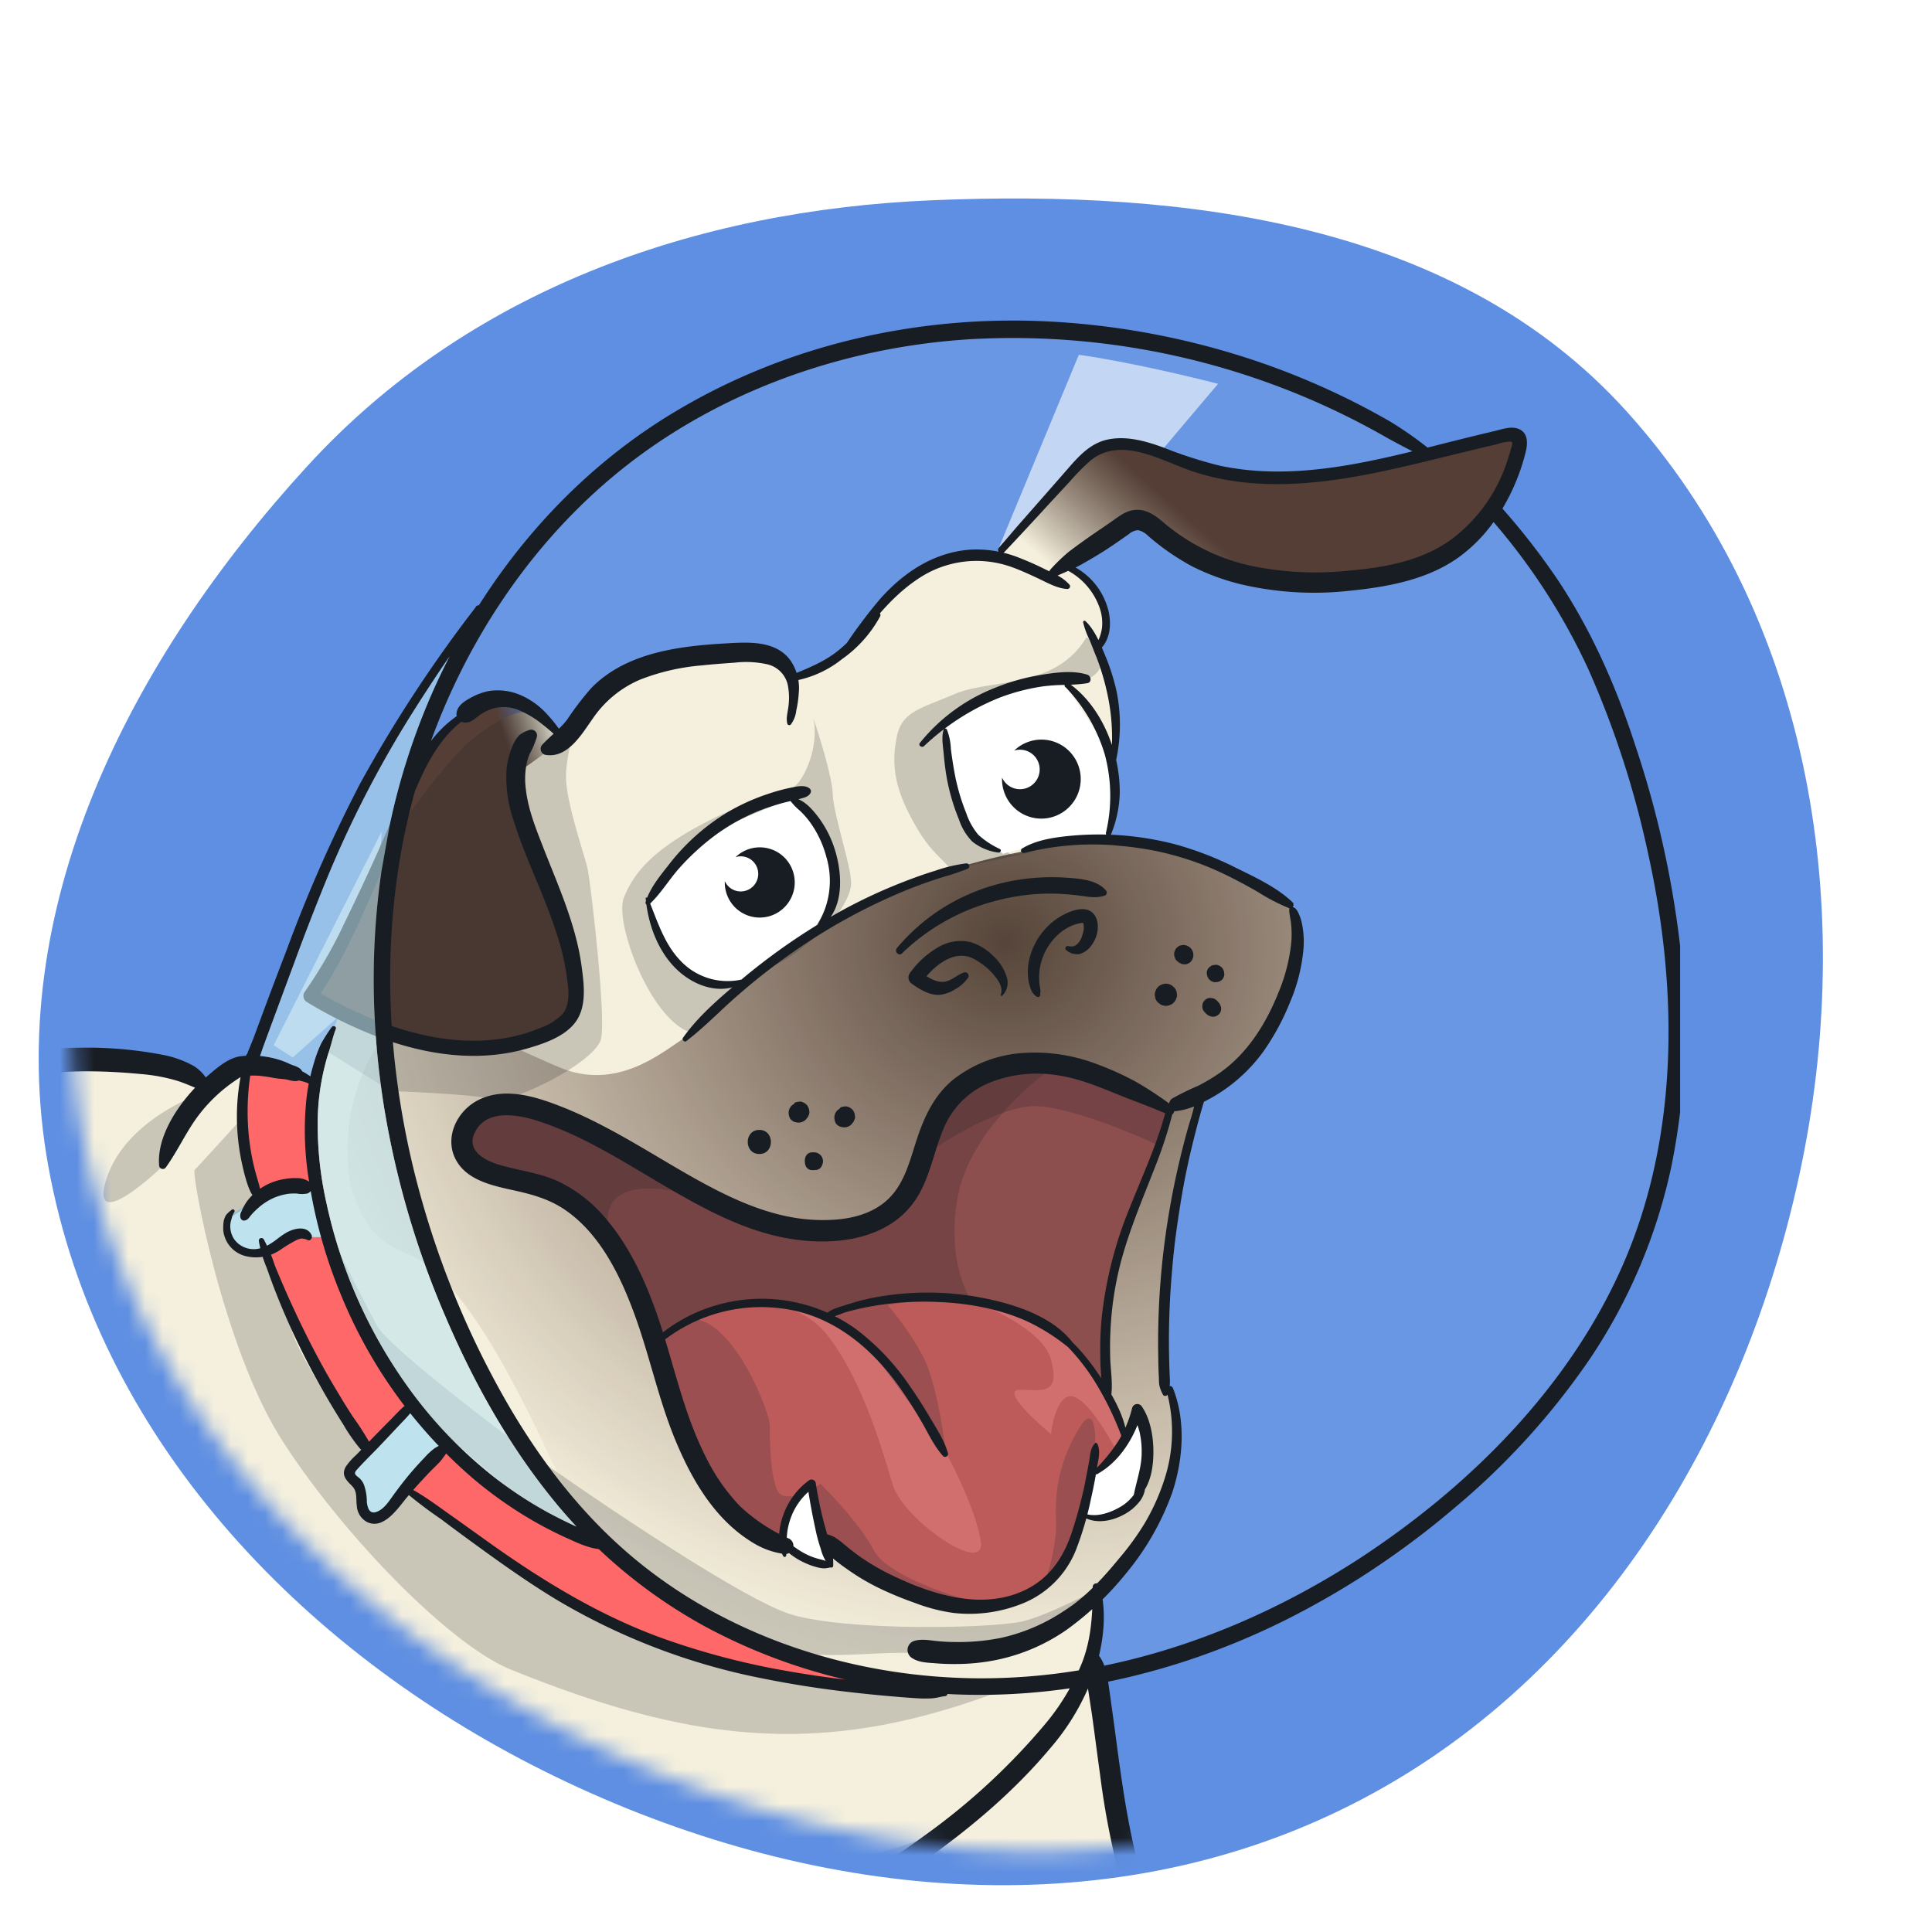<svg xmlns="http://www.w3.org/2000/svg" width="113" height="113" fill="none"><g clip-path="url(#a)"><g filter="url(#b)"><path fill="#5F8FE2" fill-rule="evenodd" d="M56.535 9.712c14.87-.619 30.627 1.302 40.6 12.345 10.613 11.752 13.431 28.456 10.253 43.966-3.274 15.98-12.331 30.763-27.022 37.863-14.716 7.113-31.926 4.992-46.553-2.302C19.46 94.427 7.69 81.994 4.827 66.218 2.094 51.154 9.63 36.567 19.967 25.27 29.374 14.99 42.61 10.292 56.535 9.712Z" clip-rule="evenodd"/></g><mask id="d" width="105" height="100" x="4" y="9" maskUnits="userSpaceOnUse" style="mask-type:alpha"><path fill="#D5E0F9" fill-rule="evenodd" d="M56.535 9.712c4.287-.179 8.648-.146 12.922.255 10.552.992 20.58 4.23 27.678 12.09 4.757 5.268 7.948 11.53 9.735 18.235 2.2 8.252 2.272 17.173.518 25.73-2.658 12.972-9.127 25.156-19.326 33.081a43.06 43.06 0 0 1-7.696 4.783c-7.518 3.634-15.687 4.858-23.83 4.213a56.191 56.191 0 0 1-6.762-.958c-5.49-1.115-10.881-3.024-15.96-5.557-6.893-3.437-13.19-8.09-18.19-13.746a51.232 51.232 0 0 1-1.644-1.954c-4.556-5.7-7.82-12.321-9.153-19.667a35.153 35.153 0 0 1-.548-5.228C4.063 53.8 6.033 46.794 9.35 40.292c2.764-5.416 6.464-10.485 10.616-15.022C29.374 14.99 42.61 10.292 56.535 9.712Z" clip-rule="evenodd"/></mask><g clip-path="url(#c)" mask="url(#d)"><path fill="#BEE3EF" d="M29.1 34.231c-1.146 1.466-3.908 8.334-5.145 11.585-.5 2.007-1.511 6.728-1.563 9.556-.066 3.534.977 10.93 1.563 13.483.586 2.552 3.191 8.64 5.145 13.155 1.954 4.516 5.928 7.854 8.924 10.865 2.996 3.01 11.138 4.778 13.678 5.302 2.54.523 9.38.13 11.398 0 2.02-.131 8.142-2.75 15.046-5.302 6.905-2.552 15.698-14.923 17.977-19.831 2.28-4.91 2.02-10.996 1.954-16.363-.065-5.367-2.865-13.417-4.754-18.326-1.511-3.927-6.535-9.098-8.859-11.192-2.214-1.55-7.972-4.988-13.287-6.35-6.644-1.7-9.249-1.963-20.517-.719-11.268 1.244-20.127 12.305-21.56 14.137Z" opacity=".1"/><path fill="#fff" d="M71.242 22.45c-1.498-.392-5.224-1.283-8.142-1.701l-5.21 12.566 2.67 1.767L71.242 22.45ZM21.675 57.794l.651-9.163-6.318 12.5 1.108.72 4.56-4.057Z" opacity=".6"/><path fill="#F5F0DD" fill-rule="evenodd" d="M12.491 63.554c-1.997-.699-6.904-1.99-10.551-1.571-3.648.419-7.6 3.316-9.12 4.712-.9-.13-2.833-.765-3.354-2.258a105.544 105.544 0 0 0-.879-2.454c.521.196 1.83.576 2.898.523 1.336-.065 3.453-.916 3.55-2.454.098-1.538-.358-5.04-2.638-4.941-1.823.078-3.756.709-4.494 1.014l-1.368 1.767c-.608-.709-1.856-2.356-1.986-3.272-.13-.917-.055-2.717 0-3.502-.825 1.178-2.325 4.019-1.726 5.956.599 1.937 1.4 3.142 1.726 3.502l.977.425c.195 1.004.67 3.397 1.01 4.942.338 1.544 1.335 3.196 1.79 3.828-.911.022-3.087.393-4.494 1.702-1.758 1.636-6.709 7.592-8.402 12.992-1.694 5.4-2.28 11.094-2.312 12.207-.01.353.038.86.093 1.426.117 1.216.262 2.71-.093 3.581l-.15.374c-.434 1.095-.759 1.916-1.902 1.916-1.016 0-1.791.219-2.052.328l-5.83 12.043c1.358 1.221 4.248 3.75 4.951 4.09.88.426 1.791.72 2.703.589.73-.104 1.325-.436 1.53-.589.164.262.665.746 1.369.589.703-.157 1.726-.807 2.149-1.112.271-.022.944-.203 1.466-.753.65-.687 1.042-1.407 1.042-2.193 0-.785-.489-2.65-1.498-2.945-1.01-.294-2.834-.589-2.997-.589-.163 0-1.53-.065-1.53-.393 0-.327 0-1.701.163-2.127.13-.34 1.063-1.909 1.563-2.422l.409-.036c4.362-.389 13.846-1.236 16.167-2.123 2.397-.917 5.385-2.76 6.579-3.567.26.25.769.798.716.981-.065.229-1.498 2.324-2.084 3.109-.182.245-.437.524-.697.809-.575.629-1.174 1.285-1.061 1.646.06.192.19.473.336.788.25.54.546 1.178.608 1.633.078.576.141 1.637.163 2.095a9.3 9.3 0 0 0 1.465.491c.814.196 1.238.294 1.661 0 .339-.236.619-.426.717-.491.032.272.247.818.846.818.6 0 1.922-.546 2.508-.818.39-.208 1.264-.655 1.628-.786.456-.163 1.075-1.636 1.043-1.963a40.454 40.454 0 0 0-.228-1.506l4.95 3.208c-.977 3.261-3.042 10.066-3.485 11.192-.443 1.125-1.487 6.032-1.954 8.345-1.205 0-3.55.634-3.29 3.174.327 3.174 1.597 3.763 1.987 3.829.17.028.474-.075.779-.178.254-.086.509-.172.687-.182.402.534 1.4 1.584 1.791 1.505.391-.078 1.553-1.036 2.084-1.505.138.017.257.076.393.143.293.145.663.328 1.464.217.096-.014.22-.029.363-.046.55-.067 1.364-.167 1.786-.314.228.316.788.955 1.205.982.521.032 2.475-.328 2.899-2.815.423-2.487-.13-3.665-1.075-3.632-.756.026-1.53.578-1.824.851l-.814-1.408c1.292-2.683 4.677-8.855 7.881-12.075 3.205-3.221 4.918-4.353 5.374-4.516 3.376-.208 10.669-.727 12.831-1.146 2.163-.419 5.46-1.571 6.84-2.094 1.66.272 6.115 1.479 10.649 4.123 3.99 2.328 6.947 4.769 8.768 6.273.765.631 1.33 1.097 1.686 1.319 1.205.753 3.55 3.895 3.615 4.091.052.157.369.829.52 1.145.728.23 2.359.727 3.062.884.703.157 1.943.306 2.475.36l.619-.164 2.508.164h1.237l.456-1.244c.836.044 2.638.027 3.16-.392.65-.524 1.823-1.506.65-2.978-1.172-1.473-3.028-3.404-4.266-3.404-.99 0-2.214.48-2.703.72-2.03-.763-6.63-3.187-8.793-6.774-2.703-4.483-4.331-12.043-4.722-13.908-.313-1.492-.738-4.636-.912-6.022l.684-3.894.228-.72c1.085-1.167 3.92-5.007 4.233-7.363.236-1.773-.141-2.842-.398-3.57a4.308 4.308 0 0 1-.188-.619c-.13-1.974-.312-6.5 0-8.803.313-2.304 1.411-6.523 1.922-8.345.12-.091.282-.203.472-.335 1.106-.768 3.189-2.215 3.99-4.181.769-1.89.89-4.233.962-5.64.016-.307.03-.57.047-.774-.762-.397-2.02-1.03-3.14-1.595a129.947 129.947 0 0 1-2.331-1.187c-.417-.236-3.952-.73-5.667-.949.057-.849.215-2.164.366-3.41.164-1.363.318-2.642.318-3.135 0-.602-.293-1.803-.555-2.879a29.308 29.308 0 0 1-.357-1.572v-.687c.26-.207.54-1.63.228-2.389-.313-.759-1.563-1.669-2.117-1.898l3.973-2.814c1.488 1.32 5.758 3.894 10.943 3.632 6.48-.327 8.923-2.945 9.705-4.385s1.759-3.796 1.53-3.992c-.182-.158-1.769.087-2.54.229-3.463.709-10.792 2.114-12.408 2.061-2.019-.065-6.513-1.538-7.23-1.8-.716-.261-1.888-.523-3.126.72-.99.995-3.843 4.146-5.146 5.597-1.096-.186-3.647-.19-5.08 1.276a49.777 49.777 0 0 0-3.29 3.763c-.347.327-1.12 1.008-1.432 1.113-.313.105-1.455.567-1.987.785.109-.403-.006-1.21-1.335-1.21-.366 0-.795-.012-1.262-.024-1.651-.043-3.772-.097-5.219.285-1.856.491-3.81 1.866-4.006 2.356-.156.393-1.129 1.604-1.596 2.16-.38-.447-1.36-1.361-2.247-1.44-.886-.078-2.605 1.168-3.354 1.8-1.086 1.091-3.615 4-5.048 6.905a166.596 166.596 0 0 1-3.745 7.102l-.456.85 1.824.753-1.531 4.32c-.358-.327-1.361-.975-2.508-.949-1.146.026-2.735.753-3.387 1.113ZM-9.557 58.35c-.797-.409-1.66.279-1.97 1.44.174.262.713.838 1.482 1.047.9.246 1.071-.199 1.29-.767l.045-.116c.244-.622-.049-1.195-.847-1.604Z" clip-rule="evenodd"/><path fill="#FE6869" d="m14.543 62.408 3.81.95c-.163.556 0 5.857.163 6.25.163.392-1.042-.328-1.791-.393-.6-.052-1.357.393-1.66.622-.24-.666-.737-2.206-.815-3.044-.078-.837.163-3.272.293-4.385Zm2.67 9.72c-.338.052-1.14.741-1.498 1.08.283 1.058 1.056 3.468 1.89 4.647.833 1.178 2.93 5.072 3.875 6.872l2.475-2.553c-.39-.698-1.335-2.336-1.987-3.305-.651-.969-2.16-4.898-2.833-6.741-.5-.022-1.583-.053-1.922 0Zm6.742 15.119c.673-.786 2.11-2.422 2.475-2.684.347.393 1.413 1.48 2.898 2.684 1.857 1.505 5.44 2.716 5.634 2.749.196.032.847.916 4.56 3.501 2.97 2.069 8.424 3.764 10.78 4.353l.553.752c-2.225-.316-6.976-1.02-8.174-1.309a35.101 35.101 0 0 1-8.467-3.24c-3.023-1.623-8.099-5.214-10.26-6.806Z"/><path fill="#BEE3EF" d="m23.922 82.076 2.313 2.585c-.576.535-1.844 1.768-2.313 2.422-.469.655-1.606 1.473-2.117 1.8-.184-.262-.553-.923-.553-1.473s-.586-1.21-.88-1.472l3.55-3.862Zm-6.546-9.719h1.857l-.684-3.076c-.521-.044-1.655-.105-2.02 0-.364.104-2.3 1.308-3.224 1.897.033.393.163 1.297.424 1.768.326.589 1.303.327 1.498.327.195 0 1.27-.916 2.15-.916Z"/><path fill="url(#e)" d="m66.422 30.534-3.973 2.814-4.299-.752c1.303-1.451 4.156-4.602 5.146-5.597 1.237-1.243 2.41-.981 3.126-.72.717.262 5.211 1.735 7.23 1.8 1.615.053 8.945-1.352 12.408-2.061.771-.142 2.358-.387 2.54-.23.228.197-.749 2.553-1.53 3.993-.782 1.44-3.224 4.058-9.705 4.385-5.185.262-9.456-2.312-10.943-3.632Z"/><path fill="url(#f)" d="M51.507 52.427c3.23-1.57 7.555-2.53 9.314-2.814.955-.219 3.543-.59 6.253-.328 2.71.262 6.817 2.64 8.532 3.797.044 1.003-.026 3.547-.651 5.694-.626 2.146-3.257 4.56-4.494 5.498l-.977 3.207c-.413 2.814-1.303 8.77-1.564 10.079-.325 1.636.326 3.73.782 4.45.456.72-.065 3.142-.456 4.844-.39 1.702-3.647 7.854-7.425 9.098-3.778 1.243-11.008 1.44-14.2.785-3.191-.654-11.333-6.676-12.44-7.658-1.107-.981-5.732-14.072-10.422-15.773-4.69-1.702-3.908-8.967-1.693-12.109 2.215-3.141 7.36-.13 10.682 1.244s5.927-.85 7.23-1.702c1.303-.85 4.233-3.534 4.429-3.796.195-.262 3.061-2.552 7.1-4.516Z" opacity=".8"/><path fill="#8D4E4E" d="M29.752 68.855c-1.824-.36-2.606-.72-2.736-2.356.293-1.244 1.596-1.8 3.387-1.8s5.927 2.29 10.356 5.04c4.41 2.737 7.239 2.23 9.964 1.74l.035-.006c2.735-.491 3.289-3.927 4.07-6.218.782-2.29 2.247-2.65 5.374-3.142 2.501-.392 6.579 1.56 8.305 2.586-.196.6-.62 1.898-.75 2.29-.162.491-1.628 3.731-2.442 7.004-.651 2.618-.684 6.196-.619 7.657-.738-1.047-2.533-3.338-3.81-4.123-1.596-.982-1.368-.883-5.21-1.636-3.075-.602-6.058.36-7.166.916h-1.074c-.608-.207-2.273-.615-4.071-.589-1.798.026-4.201 1.538-5.178 2.29-.25-.872-1.114-3.298-2.573-6.02-1.824-3.404-4.038-3.273-5.862-3.633Z"/><path fill="#181D23" fill-rule="evenodd" d="M27.016 66.499c.13 1.636.912 1.996 2.736 2.356.243.048.492.087.747.127 1.66.26 3.534.555 5.115 3.505.074.139.147.277.218.414-1.545-4.487 3.343-3.572 5.98-2.553-.34-.183-.691-.385-1.053-.61-4.429-2.748-8.565-5.04-10.356-5.04-1.791 0-3.094.557-3.387 1.8Zm27.095 1.047c1.325-.95 4.456-2.847 6.384-2.847s5.645 1.527 7.262 2.29c.13-.392.554-1.69.75-2.29-1.727-1.026-5.804-2.978-8.305-2.586-3.127.491-4.592.851-5.374 3.142-.123.36-.24.75-.361 1.15-.113.374-.229.759-.356 1.14Z" clip-rule="evenodd" opacity=".2"/><path fill="#BD5B5B" d="M43.983 76.218c-2.318-.078-4.787 1.604-5.731 2.454.727 2.073 2.397 6.657 3.256 8.41 1.075 2.194 4.006 3.306 4.136 3.503.13.196.326-1.571.587-2.39.208-.654.911-1.167 1.237-1.341l.521 3.338 4.853 2.65c1.422.786 4.917 1.938 7.523.262 2.605-1.675 3.376-5.138 3.452-6.84.38-.24 1.237-1.138 1.498-1.374.26-.235.456-.774.521-1.014l-1.075-2.585-2.735-3.175c-.391-.425-2.052-1.453-5.57-2.16-3.517-.707-6.828.47-8.043 1.146l-.424-.262c-.369-.175-1.687-.543-4.005-.622Z"/><path fill="#D16F6F" fill-rule="evenodd" d="M47.99 76.84c-.321-.152-1.356-.45-3.14-.577a7.35 7.35 0 0 0-.92-.046 5.548 5.548 0 0 0-1.34.144 6.654 6.654 0 0 1 1.393-.143c.307.01.596.026.867.045 1.244.143 2.62.637 3.563 1.853 1.92 2.48 3.041 6.193 3.684 8.323l.126.415c.619 2.029 5.406 5.334 5.146 3.338-.209-1.597-1.477-4.2-2.085-5.302-1.367-2.363-4.657-7.229-6.871-7.788l-.424-.262Zm8.467-.884c1.487.491 4.572 1.892 5.015 3.567.485 1.836-.28 1.812-1.354 1.777-.151-.004-.309-.01-.47-.01-1.042 0 .782 1.724 1.824 2.586.087-.818.469-2.402 1.303-2.193.833.21 2.04 2.226 2.54 3.207.26-.235.456-.774.521-1.014l-1.075-2.585-2.735-3.175c-.391-.425-2.052-1.453-5.57-2.16Z" clip-rule="evenodd"/><path fill="url(#g)" d="M29.524 40.81c1.328-.079 3.029 1.832 3.354 2.258-.26.497-1.867 1.625-2.638 2.127.12 1.276.521 4.103 1.173 5.203.814 1.374 2.247 6.84 2.28 8.181.032 1.342-.424 1.473-2.28 2.16-1.857.687-5.08.59-7.165.197-1.668-.315-4.603-1.964-5.862-2.75l2.898-5.857c.13-.262 2.378-6.742 4.039-8.64 1.66-1.898 2.54-2.781 4.2-2.88Z"/><g fill="#181D23" opacity=".2"><path fill-rule="evenodd" d="M-2.75 102.759c-.232-.326-.526-.77-.84-1.294-.95-1.583-2.09-3.886-2.287-5.775-.26-2.513.869-6.589 1.466-8.312.586-1.822.957-5.518-2.247-5.727-4.006-.262-8.207 10.145-8.044 12.795.163 2.651 0 7.56-2.313 8.542-.76.323-1.77.67-2.823 1.032-2.147.739-4.467 1.537-5.188 2.306-.86.916-2.486 2.892-3.192 3.766l2.313-1.607.408-.036c4.363-.389 13.847-1.236 16.168-2.123 2.397-.917 5.385-2.76 6.579-3.567Z" clip-rule="evenodd"/><path d="M-24.57 84.465c-1.694 5.4-2.28 11.094-2.313 12.207-.01.353.04.86.094 1.426.117 1.216.262 2.71-.093 3.581-.053.127-.102.253-.15.374-.434 1.095-.76 1.916-1.902 1.916-1.016 0-1.791.219-2.052.328l-5.83 12.043c1.358 1.221 4.247 3.75 4.95 4.09.88.426 1.792.72 2.704.589.73-.104 1.324-.436 1.53-.589.163.262.665.746 1.368.589.704-.157 1.726-.807 2.15-1.112.271-.022.944-.203 1.465-.753.322-.34.58-.688.76-1.047-.722.68-1.545.283-1.867 0-.51.349-1.654 1.112-2.15 1.374-.494.262-1.465-.676-1.888-1.178l-1.694.851c-1.4-.851-4.344-2.756-4.917-3.567-.717-1.015 1.628-5.858 3.973-8.738 2.345-2.88 3.55-1.538 4.935-4.09 1.386-2.553.471-10.178.927-14.072.364-3.116 4.02-10.83 5.802-14.297-2.11 2.648-4.676 6.485-5.802 10.075Zm22.536 19.275c-.065.229-1.498 2.324-2.084 3.109-.182.245-.437.524-.697.809-.575.629-1.174 1.285-1.062 1.646.06.192.19.473.337.788.25.54.546 1.178.608 1.633.078.576.141 1.637.163 2.095a9.3 9.3 0 0 0 1.465.491c.814.196 1.238.294 1.661 0 .339-.236.619-.426.717-.491.032.272.247.818.846.818.6 0 1.922-.546 2.508-.818.39-.208 1.264-.655 1.628-.786.153-.054.324-.256.482-.511-.649-.397-2.097-1.367-2.696-2.074-.75-.884-2.28-1.528-2.41-2.16-.104-.505.52-1.942.847-2.598l-2.313-1.951Zm3.127 31.744c.325 3.174 1.596 3.763 1.986 3.829.17.028.474-.075.779-.178.254-.086.509-.172.687-.182.402.534 1.4 1.584 1.791 1.505.39-.078 1.552-1.036 2.084-1.505.138.017.257.076.393.143.293.145.663.328 1.464.217.095-.014.22-.029.363-.046.55-.067 1.364-.167 1.786-.314.228.316.788.955 1.205.982.443.027 1.921-.229 2.615-1.833-.34.109-1.24.262-2.126 0-.886-.262-.912-1.025-.815-1.375-.477.426-1.752 1.205-3.028.917-1.277-.288-1.508-.731-1.464-.917-.478.35-1.676 1.021-2.64.917-1.205-.131-1.791-.72-2.117-1.277-.325-.556-.749.917-1.628.557-.703-.288-1.183-1.574-1.335-2.181a3.43 3.43 0 0 0 0 .741Zm24.979-19.144c3.376-.208 10.669-.727 12.831-1.146 2.163-.419 5.46-1.571 6.84-2.094 2.63-1.62 6.291-3.882 8.766-5.429 2.51-1.568 3.8-2.402 1.557-1.084-4.455 2.618-14.47 3.491-18.922 3.6-2.062.829-6.487 2.703-7.685 3.567a103.876 103.876 0 0 0-3.387 2.586Z"/><path d="M45.742 113.1c1.661.272 6.116 1.479 10.65 4.123 3.99 2.328 6.947 4.769 8.768 6.273.765.631 1.33 1.097 1.686 1.319 1.205.753 3.55 3.895 3.615 4.091.052.157.369.829.52 1.145.728.23 2.359.727 3.062.884.703.157 1.943.306 2.475.36l.619-.164 2.507.164h1.238l.456-1.244c.836.044 2.638.027 3.159-.392.558-.449 1.5-1.235 1.018-2.379-.064-.119-.318-.197-.823.448-.504.645-2.446.16-3.354-.164-.109.829-.6 2.514-1.694 2.618-1.094.105-2.127-.807-2.507-1.276-1.238 0-3.824-.072-4.266-.36-.554-.36-1.89-1.865-2.997-3.501-1.107-1.637-3.028-4.026-5.96-6.971-2.344-2.356-7.247-7.917-9.405-10.403a1804.09 1804.09 0 0 1-8.767 5.429Zm13.06-14.301c-1.694.087-5.784.137-8.598-.36-3.517-.622-7.263-.59-9.77-1.505-2.508-.917-10.845-5.367-11.822-6.251-.782-.707-3.54-2.65-4.82-3.534-.413.796-1.335 2.27-1.726 1.8-.489-.59-1.172-1.31-1.238-1.8-.052-.393-.26-.84-.358-1.015l.782-1.145c-1.151-1.68-3.59-5.433-4.136-7.004-.684-1.963-1.205-4.908-1.4-4.908-.196 0-.912.49-1.727 0-.814-.491-1.205-1.407-.814-1.67.313-.209 1.346-.872 1.824-1.177-.196-.775-.612-2.651-.717-3.96a18.17 18.17 0 0 1-.048-.951c-.885.971-2.694 2.954-2.85 3.11-.196.197 1.66 10.407 5.113 15.807 3.452 5.4 9.733 11.936 13.385 13.417 10.975 4.451 18.628 5.106 28.92 1.146ZM9.658 68.07c.108-.458.43-1.604.847-2.52.298-.656.937-1.25 1.455-1.64-1.516.47-4.784 2.129-5.722 5.01-.938 2.882 1.89.634 3.42-.85ZM48.51 54.063c-.64.611-2.15 1.931-3.06 2.324-1.14.49-2.378 1.178-2.77 1.93-.39.753-.911.197-2.214 2.095-2.41-.687-4.56-6.48-3.973-7.92.586-1.44 1.661-2.814 5.015-4.516 3.355-1.701 4.625-.981 5.537-2.749.73-1.413.651-2.748.52-3.24.37 1.091 1.115 3.509 1.14 4.451.033 1.178 1.076 4.19 1.076 5.204 0 .811-.847 1.952-1.27 2.421ZM63.1 39.895c-.662-.12-2.377-.205-3.94.424-1.563.628-3.279 1.789-3.94 2.29.14 1.124.5 3.58.813 4.418.313.838 2.215 2.335 3.127 2.978l1.498-.229-5.048 1.08c-.673-.862-1.368-1.08-2.54-3.469-.846-1.723-.875-2.999-.619-4.287.293-1.472 1.335-1.636 3.42-2.52 2.084-.883 5.829-.261 7.653-3.272.14-.233 2.182 1.9-.424 2.587ZM32.943 43.1c-.38-.447-1.361-1.361-2.247-1.44-.886-.078-2.605 1.168-3.354 1.8-1.086 1.091-3.615 4-5.048 6.905a166.714 166.714 0 0 1-3.745 7.102l-.456.85 1.823.753-.845 2.387 3.776 2.358c1.661.055 5.179.23 5.96.491a.838.838 0 0 0 .309.027c1.45-.09 5.772-2.299 6.042-3.594.293-1.407-.619-9.097-.782-9.883-.163-.785-1.237-3.829-1.27-5.334-.026-1.204.476-2.858.73-3.534-.316.412-.665.84-.893 1.112Z"/><path d="M29.116 64.333a.838.838 0 0 1-.309-.027c-.488.338-1.543 1.059-1.856 1.244-.39.231.39 2.52 2.508 3.37 2.117.851 3.647 1.31 5.699 2.815 1.641 1.204 2.681 4.669 2.996 6.25.518-.213 1.35-.533 2.28-.853 1.21-.418 2.586-.834 3.647-1.012 1.876-.314 3.735.524 4.43.982.756-.21 2.139-.553 3.398-.773.71-.124 1.38-.209 1.877-.209h3.061c-.542-.763-1.459-3.102-.781-6.349.677-3.246 3.886-6.196 5.406-7.265-1.107 0-3.491.053-4.169.266-.846.266-1.693 1.207-2.41 3.138-.716 1.93-1.563 3.861-2.833 4.712-1.27.851-2.638 1.702-6.318 1.113-3.68-.59-5.7-2.814-9.802-5.04-2.994-1.623-5.62-2.227-6.824-2.362Zm18.067 22.893c.228.715.575 1.786.806 2.442.358 1.015 4.82 3.011 5.504 3.404.684.393 5.634 1.047 4.722.916-.912-.13-6.187-1.57-7.1-3.305-.729-1.388-2.388-3.174-3.126-3.894a6.01 6.01 0 0 1-.806.437Z"/><path d="M38.903 79.065c.109 1.768.671 5.655 2.052 7.07 1.38 1.413 3.767 3.337 4.787 4.122l.593-2.76c-.402.063-.745-.01-.886-.348-.423-1.015-.423-2.978-.423-3.764 0-.785-2.107-6.224-4.592-6.253-.93.32-1.761.64-2.28.853l.75 1.08Zm9.607-1.963c.424.153 1.446.674 2.15 1.538.703.864 3.398 4.593 4.657 6.349-.141-1.331-.612-4.34-1.368-5.727-.755-1.388-1.674-2.534-2.04-2.933-1.26.22-2.642.564-3.399.773Zm15.535 7.887c.076-1.146-.013-3.024-.977-1.375-1.205 2.062-1.368 3.764-1.303 5.334.052 1.257-.369 2.771-.586 3.371.662-.752 2.045-2.65 2.28-4.221.234-1.571.488-2.727.586-3.11Zm-76.142-28.864-1.368 1.767-.586 1.538c-.304-.12-1.081-.595-1.759-1.538-.677-.942-1.056-2.877-1.161-3.726-.323.997-.474 2.043-.206 2.908.599 1.937 1.4 3.142 1.726 3.502l.977.425c.195 1.004.67 3.397 1.01 4.942.338 1.544 1.334 3.196 1.79 3.828.706.044 2.182.046 2.443-.294.326-.425-3.452-5.04-3.973-8.02-.521-2.98 1.677-5.545 1.79-5.584-.28.094-.513.182-.683.252Z"/><path d="M-9.557 58.35c.798.41 1.091.982.847 1.604l-.045.116c-.219.569-.39 1.013-1.29.767-.769-.209-1.308-.785-1.482-1.047.147 1.244 2.1 1.667 3.37 1.667s1.499-2.387 0-3.729c-1.198-1.073-2.084-.026-2.377.632a1.03 1.03 0 0 1 .977-.01Z"/><path fill-rule="evenodd" d="M-2.034 103.74c.052-.183-.456-.731-.716-.981-.232-.326-.526-.77-.84-1.294-.827-1.86-2.15-6.312-.821-9.244 2.996 10.865 10.584 8.672 14.004 6.218.325-1.244 1.185-3.98 2.019-4.974.36-.43.639-1.27.93-2.153.554-1.67 1.157-3.488 2.457-2.953 1.986.819.586 7.658 0 9.294-.586 1.637-.782 2.88 0 5.335.781 2.454-.717 11.421-2.182 15.119l-.62 1.56c-1.575 3.96-3.948 9.927-4.005 10.614-.052.628-.347 2.203-.488 2.912-.293-.327-1.01-.883-1.53-.491a3.087 3.087 0 0 0-.685.735c-.097.136-.13.184-.13.051 0-.236-.651-.884-.977-1.178.467-2.313 1.511-7.22 1.954-8.345.443-1.126 2.508-7.931 3.485-11.192l-4.95-3.208-4.592-3.874-2.313-1.951Z" clip-rule="evenodd"/><path d="m64.609 92.852.055-.173c-1.064.59-3.53 1.846-4.885 2.16-1.694.393-10.031.59-13.444-.393-2.73-.785-11.368-6.632-15.346-9.457l1.629 2.508c.882.793 2.225 1.965 3.695 3.186 2.218 1.843 4.723 3.8 6.368 4.745 3.42 1.964 7.197 1.244 9.933 1.244 2.735 0 5.601 0 8.565-.982 2.187-.724 3.156-2.098 3.43-2.838Z"/><path d="m32.618 87.497-1.629-2.508c-2.703-1.996-8.272-6.277-8.923-7.429-.651-1.152-2.616-5.105-3.517-6.938.998 2.75 3.348 8.699 4.755 10.505 1.406 1.807 6.795 6.273 9.314 8.28l3.695 1.276a133.844 133.844 0 0 1-3.695-3.186Z"/></g><path fill="#fff" d="M58.965 40.319c.468-.472 1.248-.371 2.637-.459h.521c.869 1.2 2.684 3.862 2.997 4.91.312 1.046-.13 3.403-.391 4.45-.434.087-1.928-.157-2.606 0-.677.157-2.583.414-3.452.72-.586-.502-1.66-.884-2.28-2.356-.725-1.728-1.204-3.982-1.009-5.27.521-.392 3.114-1.524 3.583-1.995ZM40.466 57.14c1.433.758 2.356.523 2.964.327l3.094-2.095c1.758-1.178 2.43-3.79 2.247-5.072-.182-1.283-2.008-3.098-2.508-3.535-.52.164-2.084.74-4.168 1.735-2.085.995-3.648 3.36-4.169 4.418.25 1.09 1.107 3.462 2.54 4.221Zm7.198 31.252c.039.38.591 2.264.863 3.158-.25-.05-.89-.19-1.45-.36-.56-.17-1.09-.802-1.286-1.096.022-.18.101-.727.244-1.473.18-.933 1.287-1.522 1.352-1.685.065-.164.228.981.277 1.456Zm16.186-2.258-.636 2.487c.315.076 1.072.21 1.58.131.635-.098 1.124-.507 1.596-1.293.472-.785.39-.965.635-2.372.195-1.126-.342-2.127-.635-2.487a21.74 21.74 0 0 0-.684 1.734c-.326.916-1.373 1.582-1.857 1.8Z"/><path fill="#181D23" fill-rule="evenodd" d="M43.023 50.132a2.04 2.04 0 0 1 3.123.35 2.06 2.06 0 0 1-.585 2.846 2.04 2.04 0 0 1-2.833-.582 2.047 2.047 0 0 1-.335-1.21 1.02 1.02 0 0 0 1.495.433 1.03 1.03 0 0 0 .292-1.422 1.02 1.02 0 0 0-1.157-.415Zm16.295-6.23a2.295 2.295 0 0 1 3.514.395 2.317 2.317 0 0 1-.658 3.2 2.295 2.295 0 0 1-3.188-.654 2.304 2.304 0 0 1-.377-1.362 1.148 1.148 0 0 0 1.682.488 1.158 1.158 0 0 0 .329-1.6 1.148 1.148 0 0 0-1.302-.467Z" clip-rule="evenodd"/><path fill="#181D23" d="M47.758 67.407h-.053a.676.676 0 0 0-.167-.008c-.333-.02-.49.275-.463.556.002.257.157.502.46.483a.689.689 0 0 0 .17-.009h.053a.426.426 0 0 0 .335-.303.52.52 0 0 0-.335-.707v-.012Z"/><path fill="#181D23" fill-rule="evenodd" d="m37.766 52.739-.006.02a.134.134 0 0 0 .046.142c.19 1.4.76 2.832 1.79 3.812.846.808 2.092 1.339 3.234 1.035-1.044.89-2.091 1.829-2.883 2.952-.08.111.083.278.194.194.661-.509 1.274-1.08 1.886-1.651a36.425 36.425 0 0 1 3.944-3.26 34.055 34.055 0 0 1 6.65-3.757c.66-.28 1.332-.533 2.016-.761.226-.077.457-.147.688-.217a11.98 11.98 0 0 0 1.291-.447.163.163 0 0 0 .071-.181.164.164 0 0 0-.151-.122v-.003a8.726 8.726 0 0 0-1.803.423c-.633.191-1.255.416-1.871.655a30.6 30.6 0 0 0-3.506 1.62c-.26.142-.517.288-.772.436.696-.987.637-2.439.349-3.567a6.38 6.38 0 0 0-1.01-2.187c-.29-.392-.725-.928-1.23-1.129a7.805 7.805 0 0 0 .142-.037c.22-.057.457-.118.569-.326a.206.206 0 0 0-.03-.244c-.25-.25-.736-.149-1.085-.075l-.107.022c-.456.098-.906.224-1.347.378-.789.266-1.548.612-2.267 1.034a12.556 12.556 0 0 0-3.473 3.106l-.065.083c-.438.553-.911 1.15-1.177 1.812-.045-.014-.099.006-.093.066h.008l.013.129-.005.016-.005.013-.005.016Zm5.592 4.56a36.977 36.977 0 0 1 4.47-3.22c0-.02.006-.04.018-.058a4.884 4.884 0 0 0 .49-3.89 6.19 6.19 0 0 0-.89-1.944 4.866 4.866 0 0 0-.673-.781 3.426 3.426 0 0 1-.534-.553 12.688 12.688 0 0 0-1.832.564 11.81 11.81 0 0 0-2.583 1.442 13.962 13.962 0 0 0-2.07 1.892c-.254.28-.485.588-.716.895-.317.422-.634.844-1.01 1.2l.163.417c.415 1.068.834 2.147 1.65 2.97a3.776 3.776 0 0 0 3.468 1.072.116.116 0 0 1 .05-.006Z" clip-rule="evenodd"/><path fill="#181D23" d="M52.77 55.749a12.328 12.328 0 0 1 5.574-3.087c1.029-.266 2.087-.4 3.15-.397.516.008 1.032.043 1.545.106.09.01.18.023.271.036.431.061.879.124 1.294-.022a.182.182 0 0 0 .125-.13.184.184 0 0 0-.045-.173c-.52-.627-1.56-.696-2.33-.747l-.086-.006a12.563 12.563 0 0 0-2.702.13c-1.75.27-3.415.935-4.871 1.945a11.56 11.56 0 0 0-2.231 2.042c-.177.211.105.509.306.309v-.006Z"/><path fill="#181D23" fill-rule="evenodd" d="M60.833 58.18a.6.6 0 0 1 .01-.095.486.486 0 0 0 .012-.122 2.487 2.487 0 0 0-.023-.174l-.016-.104a3.35 3.35 0 0 1 .075-1.38 3.411 3.411 0 0 1 .95-1.6c.224-.214.48-.39.758-.523.132-.062.269-.111.41-.147.075-.019.15-.035.224-.05h.102a.17.17 0 0 1 .027.016l.001.009.001.007.001.004.017.061.01.038v-.003c-.004-.008-.01-.024-.01-.013.024.188 0 .38-.07.556a1.114 1.114 0 0 1-.276.53.618.618 0 0 1-.088.07l-.086.061a.158.158 0 0 0-.017.013h-.005l-.006.001a.728.728 0 0 1-.354 0c-.121-.022-.232.125-.13.222a.936.936 0 0 0 .805.24c.298-.094.552-.291.719-.556.326-.448.478-1.19.166-1.687-.46-.73-1.562-.242-2.12.111a3.975 3.975 0 0 0-1.566 1.945A3.413 3.413 0 0 0 60.12 57c.01.238.05.474.12.702.03.106.071.208.12.306a.966.966 0 0 0 .244.264.147.147 0 0 0 .249-.103l-.02.011Z" clip-rule="evenodd"/><path fill="#181D23" d="M58.63 58.222a1.058 1.058 0 0 0 .256-1.064 2.835 2.835 0 0 0-.83-1.281 3.153 3.153 0 0 0-1.31-.78 2.575 2.575 0 0 0-1.822.277 5.277 5.277 0 0 0-1.733 1.578.45.45 0 0 0 .154.597c.5.353 1.15.748 1.787.612.265-.054.519-.158.746-.306a2.3 2.3 0 0 0 .752-.68.209.209 0 0 0-.23-.303c-.174.055-.335.154-.498.254-.254.156-.51.313-.817.301-.333-.013-.623-.158-.894-.334.694-.799 1.736-1.531 2.732-1.027a3.94 3.94 0 0 1 1.214.967c.26.308.553.733.393 1.147-.02.058.058.092.1.058v-.016Z"/><path fill="#181D23" fill-rule="evenodd" d="M69.06 56.355a.398.398 0 0 1-.16-.103.533.533 0 0 1-.069-.058.37.37 0 0 1-.11-.173.397.397 0 0 1-.047-.208.384.384 0 0 1 .047-.208.395.395 0 0 1 .11-.175.53.53 0 0 1 .238-.14l.141-.019a.518.518 0 0 1 .277.075h.016c.042.029.082.06.12.095a.405.405 0 0 1 .099.127.58.58 0 0 1 .055.45l-.055.131a.554.554 0 0 1-.191.189l-.125.053a.426.426 0 0 1-.212 0 .275.275 0 0 1-.133-.036Zm.01-.022.006.013-.106-.044h.016a.533.533 0 0 0 .083.03Zm-.324-.392c0 .018.003.036.006.054l-.006-.015-.019-.135.007-.047a.434.434 0 0 0 .012.143Zm-.003-.203a.352.352 0 0 0-.003.015l.006-.043v.017l-.003.012Z" clip-rule="evenodd"/><path fill="#181D23" d="M68.442 58.775a.515.515 0 0 1-.252.055.648.648 0 0 1-.326-.089l-.13-.102a.618.618 0 0 1-.169-.278l-.022-.173a.491.491 0 0 1 .055-.253.495.495 0 0 1 .136-.208.492.492 0 0 1 .207-.136.512.512 0 0 1 .249-.056c.115 0 .229.031.329.09l.13.102a.65.65 0 0 1 .166.278l.025.175a.49.49 0 0 1-.058.25.465.465 0 0 1-.133.209.492.492 0 0 1-.207.136Zm2.236-2.151-.001.01a.335.335 0 0 1 .105-.1l.037-.03a.378.378 0 0 1 .194-.06c.067-.02.14-.02.207 0l.127.052.105.081a.422.422 0 0 1 .108.17.32.32 0 0 1 .036.133.411.411 0 0 1 0 .208l-.052.125-.064.084a.407.407 0 0 1-.108.077.408.408 0 0 1-.196.061.438.438 0 0 1-.207 0l-.125-.052-.105-.084a.406.406 0 0 1-.108-.17.28.28 0 0 1-.036-.13.411.411 0 0 1 0-.208l.053-.125.03-.042Zm.73 2.262a1.006 1.006 0 0 0-.069-.167.577.577 0 0 0-.116-.142l-.044-.047a.606.606 0 0 0-.122-.097l-.119-.05a.266.266 0 0 0-.069 0 .339.339 0 0 0-.196 0 .482.482 0 0 0-.337.339l-.017.133a.53.53 0 0 0 .069.256c.028.043.06.083.097.12l.066.066a.456.456 0 0 0 .055.044l.053.042a.92.92 0 0 0 .169.067.42.42 0 0 0 .248 0 .466.466 0 0 0 .329-.58l.003.016Zm-26.996 8.61c.902 0 .904-1.409 0-1.409s-.901 1.409 0 1.409Zm2.065-2.965-.176.136a.603.603 0 0 0-.153.581v.022a.436.436 0 0 0 .028.064.355.355 0 0 0 .108.17l.105.08.124.053h.04a.55.55 0 0 0 .314 0c.1-.027.19-.08.263-.153l.136-.175.058-.142a.446.446 0 0 0 0-.233.3.3 0 0 0-.042-.147.42.42 0 0 0-.121-.19l-.117-.09-.14-.06a.442.442 0 0 0-.233 0 .431.431 0 0 0-.216.07l.023.014Zm2.671.278-.174.136a.575.575 0 0 0-.152.264.614.614 0 0 0 0 .317v.022l.025.064a.407.407 0 0 0 .108.17l.105.08.124.053h.042a.55.55 0 0 0 .315 0 .578.578 0 0 0 .26-.153l.135-.175.059-.142a.446.446 0 0 0 0-.233.301.301 0 0 0-.04-.147.444.444 0 0 0-.12-.19l-.12-.091-.138-.058a.44.44 0 0 0-.232 0 .448.448 0 0 0-.219.07l.022.013Z"/><path fill="#181D23" fill-rule="evenodd" d="m83.494 26.179.814-.205a279.608 279.608 0 0 1 1.829-.456h.001c.4-.098.803-.196 1.204-.288.085-.02.175-.044.267-.069.401-.107.852-.228 1.223-.07.548.23.526.83.41 1.322a12.158 12.158 0 0 1-1.366 3.333 40.881 40.881 0 0 1 3.218 4.143c1.996 2.995 3.45 6.304 4.556 9.724a57.917 57.917 0 0 1 2.668 12.156c.46 4.171.267 8.39-.572 12.502a32.17 32.17 0 0 1-4.733 11.174 42.73 42.73 0 0 1-8 8.799 49.102 49.102 0 0 1-10.022 6.607c-3.24 1.592-6.665 2.79-10.178 3.508l.018.115a303.568 303.568 0 0 1 .438 3.182c.112.84.224 1.686.35 2.527.622 4.217 1.628 8.457 3.917 12.102a17.575 17.575 0 0 0 3.75 4.292 15.95 15.95 0 0 0 2.333 1.531c.4.223.816.442 1.23.645.374.158.733.348 1.073.567a5.451 5.451 0 0 1 4.321-.378 5.839 5.839 0 0 1 3.227 2.559c.661 1.18.863 2.914-.216 3.923-.83.78-2.18.973-3.267.825-.127.44-.364.841-.689 1.164-.121.096-.243.087-.365.078h-.001a1.249 1.249 0 0 0-.061-.005l-.048-.001h-.484l-.968.017h-1.147c-.322.02-.644.01-.963-.031v.011a.2.2 0 0 1-.131-.118c-.473.284-1.063.268-1.613.193a14.191 14.191 0 0 1-2.519-.555 14.495 14.495 0 0 1-1.241-.467 5.26 5.26 0 0 1-1.106-.522c-.172-.134-.235-.406-.293-.654a2.242 2.242 0 0 0-.092-.324 5.16 5.16 0 0 0-.461-.898c-.746-1.177-1.855-2.085-2.925-2.962l-.23-.188a118.589 118.589 0 0 0-3.84-3.029c-5.044-3.789-10.526-7.199-16.706-8.649-.313.136-.627.269-.943.398a44.01 44.01 0 0 1-9.596 2.725 44.706 44.706 0 0 1-5.018.536c-.855.048-1.712.048-2.566.048l-.132-.002c-.396-.005-.791-.009-1.184-.034a4.599 4.599 0 0 1-1.016-.235 42.403 42.403 0 0 0-5.565 5.172 39.59 39.59 0 0 0-4.023 5.326 42.351 42.351 0 0 0-1.691 2.945l-.038.073c-.241.468-.472.917-.7 1.421-.053.116-.103.234-.152.352-.117.28-.235.56-.394.814.279.231.484.499.628.79.27-.765 1.294-1.137 2.088-.706.956.534 1.382 1.692 1.382 2.757a5.089 5.089 0 0 1-1.02 2.936c-.553.731-1.499 1.659-2.489 1.35a3.025 3.025 0 0 1-1.089-.616.76.76 0 0 1-.257-.353l-.001-.004c-.308.268-.674.47-1.113.573a5.115 5.115 0 0 1-1.717.12 1.687 1.687 0 0 1-1.08-.486c-.408.8-1.055 1.437-1.973 1.342-.859-.09-1.544-.556-2.009-1.203a1.278 1.278 0 0 1-1.342.258 4.326 4.326 0 0 1-1.476-1.217c-1.236-1.503-1.344-3.853-.102-5.393.58-.721 1.51-1.223 2.392-.911-.003-.237.01-.475.038-.711.053-.384.116-.761.188-1.142.151-.776.31-1.55.478-2.323a87.364 87.364 0 0 1 1.12-4.445c.752-2.673 1.64-5.306 2.61-7.907.14-.376.282-.751.424-1.127.212-.563.425-1.127.632-1.692-.979-.212-1.898-.689-2.756-1.195a39.849 39.849 0 0 1-1.526-.958 2.542 2.542 0 0 1-.139 1.502 4.077 4.077 0 0 1-.83 1.161 2.842 2.842 0 0 1-1.141.745c-.321.099-.757.092-.955-.198-.477.437-1.05.831-1.705.906-.51.057-1.295-.075-1.626-.539-.496.484-1.184.807-1.871.606a5.144 5.144 0 0 1-.987-.497 2.311 2.311 0 0 0-.44-.2 1.185 1.185 0 0 0-.2-.072.454.454 0 0 1-.085.055.216.216 0 0 1-.257-.033c-.218-.239-.193-.629-.172-.969.006-.096.012-.187.012-.27a6.31 6.31 0 0 0-.144-1.39 3.856 3.856 0 0 0-.495-1.278c-.266-.411-.445-.794-.31-1.289.162-.45.45-.844.83-1.133.42-.389.81-.807 1.172-1.25.336-.425.639-.876.904-1.348.052-.092.103-.206.158-.328.152-.335.33-.729.609-.874-1.058-1.26-1.976-2.63-2.617-4.16a14.919 14.919 0 0 1-1.141-6.029c.059-2.06.667-4.066 1.76-5.81.106-.169.393-.058.327.14a18.31 18.31 0 0 0-.86 6.504 13.513 13.513 0 0 0 1.413 5.526c.968 1.906 2.4 3.514 3.918 5.001a37.977 37.977 0 0 0 4.747 3.964 50.555 50.555 0 0 0 2.289 1.482l.376.235.068.042.097.061.126.078c.582.36 1.165.721 1.688 1.159.548-1.532 1.043-3.082 1.38-4.677a15.68 15.68 0 0 0 .344-4.189 10.407 10.407 0 0 0-.338-2.103l-.018-.068c-.174-.629-.343-1.242-.242-1.902a7.732 7.732 0 0 1 .752-1.99c.212-.455.426-.907.64-1.36l.001-.002.322-.68.18-.386c.598-1.283 1.192-2.556 1.89-3.78l.006-.006c.088-.15.357-.05.296.127-.474 1.331-1.05 2.622-1.625 3.914l-.36.81-.413.923-.001.002c-.214.477-.429.954-.637 1.433-.17.352-.29.726-.357 1.112a2.98 2.98 0 0 0 .147 1.225c.412 1.322.636 2.696.666 4.081a18.444 18.444 0 0 1-.53 4.151c-.49 2.106-1.26 4.14-2.026 6.166-.259.684-.517 1.367-.764 2.052-.927 2.581-1.778 5.193-2.489 7.846a79.746 79.746 0 0 0-1.366 5.979l-.018.094-.023.124c-.057.306-.114.617-.2.912a6.917 6.917 0 0 1-.248.625c.151.133.302.291.42.461a1.68 1.68 0 0 1 .506-.499c.783-.495 1.706-.17 2.26.497.213.251.395.535.548.842.27-.6.73-1.143 1.207-1.478.811-.571 1.955-.394 2.847.059.098-.321.251-.631.402-.935.051-.104.103-.208.152-.311a41.63 41.63 0 0 1 .887-1.767 40.071 40.071 0 0 1 1.993-3.353 40.991 40.991 0 0 1 9.21-9.846 43.44 43.44 0 0 1 5.751-3.734 48.22 48.22 0 0 1 3.097-1.539 17.668 17.668 0 0 1 1.631-.648c.296-.1.592-.197.89-.291a2.96 2.96 0 0 1 .398-.125 1.5 1.5 0 0 1 .354.027h-.017a.086.086 0 0 1 .041.013.081.081 0 0 1 .03.035.08.08 0 0 1-.018.086 1.266 1.266 0 0 1-.331.291 6.881 6.881 0 0 1-.27.128 12 12 0 0 0-.2.095c-.277.133-.553.272-.83.411-.325.161-.654.312-.983.464-.252.116-.504.232-.753.353a47.791 47.791 0 0 0-3.373 1.769 42.275 42.275 0 0 0-3.526 2.27c.436.022.865.022 1.291.022a42.03 42.03 0 0 0 8.156-.75 44.04 44.04 0 0 0 17.729-7.726 38.3 38.3 0 0 0 6.99-6.457 13.37 13.37 0 0 0 1.476-2.133c-2.364.34-4.759.46-7.155.33-.012.066-.063.125-.133.125a3.729 3.729 0 0 0-.345.061 3.15 3.15 0 0 1-.443.07 7.088 7.088 0 0 1-.769 0 51.33 51.33 0 0 1-1.466-.11l-.024-.001a82.416 82.416 0 0 1-2.737-.278 60.097 60.097 0 0 1-4.866-.77 37.78 37.78 0 0 1-12.127-4.64c-1.551-.941-3.036-1.989-4.504-3.056a140.506 140.506 0 0 1-2.212-1.633 25.74 25.74 0 0 1-1.874-1.403l-.194.233-.151.19c-.502.632-1.244 1.567-2.1 1.155a1.147 1.147 0 0 1-.6-.956c-.017-.107-.02-.219-.024-.332-.009-.288-.018-.583-.252-.818l-.032-.033c-.315-.315-.608-.609-.341-1.092a3.79 3.79 0 0 1 .61-.69l.3-.31a.375.375 0 0 1-.061-.05 9.924 9.924 0 0 1-.982-1.41 50.886 50.886 0 0 1-.912-1.494 44.664 44.664 0 0 1-1.601-2.978 42.184 42.184 0 0 1-1.36-3.056 38.038 38.038 0 0 1-.611-1.642 7.237 7.237 0 0 1-.24-.65 2.52 2.52 0 0 1-.908-.023 1.737 1.737 0 0 1-1.38-2.006 1.1 1.1 0 0 1 .144-.413c.092-.113.199-.213.318-.295l.008-.011a.103.103 0 0 1 .147 0 .104.104 0 0 1 0 .147 1.302 1.302 0 0 0-.152.397 1.327 1.327 0 0 0-.072.387c-.004.27.07.535.213.764a1.406 1.406 0 0 0 1.544.549 7.145 7.145 0 0 1-.09-.444h.014c-.027-.164.202-.2.277-.08.066.124.129.25.19.377a4.24 4.24 0 0 0 .61-.404c.164-.124.33-.249.513-.354.434-.253 1.208-.453 1.485.136.066.14-.047.367-.227.295a.81.81 0 0 0-.376-.092 1.252 1.252 0 0 0-.379.142 8.628 8.628 0 0 0-.852.522c-.17.115-.353.21-.544.28.085.212.164.427.235.645a60.427 60.427 0 0 0 2.082 4.545c.503.984 1.041 1.95 1.614 2.898.279.47.566.934.863 1.39.34.469.655.956.944 1.459.41-.424.822-.845 1.238-1.262l.241-.249c.16-.166.322-.334.491-.488a1.58 1.58 0 0 1 .108-.092 28.31 28.31 0 0 1-3.716-6.487 28.745 28.745 0 0 1-1.774-6.08.477.477 0 0 1-.012.015l-.009.01a.395.395 0 0 1-.185.12 1.646 1.646 0 0 1-.602 0 3.338 3.338 0 0 0-.538.019c.01 0-.095.018-.095.018l-.122.025c-.1.022-.188.044-.277.075a2.44 2.44 0 0 0-.434.172c-.31.151-.595.347-.848.581a3.977 3.977 0 0 0-.385.395l-.053.068c-.093.12-.175.226-.359.226l.009.011a.249.249 0 0 1-.2-.186.47.47 0 0 1 .059-.353c.08-.194.18-.38.295-.555a3.34 3.34 0 0 1 .35-.409 1.665 1.665 0 0 1-.112-.183 3.995 3.995 0 0 1-.19-.478 11.8 11.8 0 0 1-.277-1.025 13.1 13.1 0 0 1-.307-2.123c-.063-1.033 0-2.068.188-3.082h-.003a.745.745 0 0 0-.08.045l-.251.17a9.07 9.07 0 0 0-2.293 2.25c-.307.438-.575.903-.844 1.369-.282.488-.565.978-.892 1.434a.216.216 0 0 1-.398-.108c-.091-1.053.37-2.159.923-3.034.344-.543.74-1.05 1.182-1.514l-.04-.014c-.318-.136-.641-.27-.97-.378a10.23 10.23 0 0 0-2.124-.402c-2.903-.278-5.9-.264-8.709.555A12.73 12.73 0 0 0-4.3 65.24c-.145.103-.288.208-.431.313-.412.303-.824.606-1.27.876-.254.154-.54.313-.838.424.144.056.288.108.434.156a.08.08 0 0 1 .059.09.08.08 0 0 1-.08.069 4.121 4.121 0 0 1-1.453-.2 1.331 1.331 0 0 1-.204-.061.487.487 0 0 1-.071-.036c-.953-.37-1.804-1.043-2.448-1.815a6.408 6.408 0 0 1-1.501-4.114c.014-1.22.727-2.91 2.143-2.954 1.327-.044 2.11 1.69 1.28 2.704a1.586 1.586 0 0 1-1.7.444c-.372-.119-.763-.398-.905-.766a4.044 4.044 0 0 0 0 1.512c.463.301.938.56 1.515.582.337 0 .673-.039 1.001-.117l.043-.013a.406.406 0 0 1 .031-.235.394.394 0 0 1 .145-.165c.224-.172.478-.285.734-.398a4.89 4.89 0 0 0 .552-.272 3.17 3.17 0 0 0 .97-.9 3.04 3.04 0 0 0 .395-2.628c-.464-1.55-1.957-2.345-3.505-2.126a4.82 4.82 0 0 0-2.17.92 4.853 4.853 0 0 0-1.48 1.842c-.81 1.703-.802 3.745-.492 5.556a20.46 20.46 0 0 0 .75 2.987 29.56 29.56 0 0 0 1.224 2.856l.011-.014a.167.167 0 0 1-.153.251.165.165 0 0 1-.09-.033 1.158 1.158 0 0 0-.617.01 10.61 10.61 0 0 0-1.99.603 4.225 4.225 0 0 0-1.471.833 34.506 34.506 0 0 0-3.871 4.487 36.568 36.568 0 0 0-5.276 10.61 35.495 35.495 0 0 0-1.57 11.744c.055 1.498.02 3.143-.7 4.493a2.796 2.796 0 0 1-1.482 1.339c-.438.127-.892.19-1.349.189a1.252 1.252 0 0 0-1.106.711c-.305.551-.57 1.13-.833 1.708-.148.325-.297.651-.452.97-.378.783-.76 1.55-1.144 2.32l-.308.617c-.48.963-.961 1.928-1.44 2.895-.14.282-.276.566-.413.85v.001c-.302.627-.604 1.256-.94 1.866a.335.335 0 0 1-.087.104c.561.395 1.094.834 1.627 1.272.453.372.907.745 1.377 1.091l.275.2c.938.686 1.915 1.4 3.068 1.653a2.161 2.161 0 0 0 1.676-.241c.503-.385.851-.938.981-1.559.277-1.036.139-2.509-.83-3.151a2.455 2.455 0 0 0-1.33-.447c-.257-.003-.512.037-.765.076a5.123 5.123 0 0 1-.639.074.188.188 0 0 1-.15-.076.193.193 0 0 1-.035-.166 1.183 1.183 0 0 1 .622-.789 2.21 2.21 0 0 1 1.032-.205c.73.022 1.424.327 1.935.853.99 1.064 1.205 2.578.83 3.948-.14.504-.36.975-.661 1.363-.056.289.508.434.69.473.347.073.707.036 1.032-.105 1.36-.537 2.602-2.192 1.985-3.69a2.837 2.837 0 0 0-1.346-1.389 1.996 1.996 0 0 0-.874-.214c-.128 0-.251.02-.372.04-.238.038-.468.076-.717-.04a.465.465 0 0 1-.216-.528c.235-.617 1.034-.681 1.604-.617.563.064 1.1.273 1.559.609a3.147 3.147 0 0 1 1.322 2.572 3.8 3.8 0 0 1-.729 2.215c.763-.254 1.226-.839 1.486-1.623a3.122 3.122 0 0 0 0-2.189 3.09 3.09 0 0 0-1.999-1.689c-.344-.096-.796-.078-1.264-.06-.756.029-1.555.06-2.013-.379l-.002.03-.003.036a6.084 6.084 0 0 0-.069.742l.006.009c.002.038-.061.038-.078 0a3.07 3.07 0 0 1-.257-.834 4.242 4.242 0 0 1 0-.858 6.689 6.689 0 0 1 1.45-3.386 6.027 6.027 0 0 0-1.367.852l.017.03c-.108.092-.302-.027-.208-.161 1.01-1.475 2.862-1.945 4.52-2.222 1.937-.31 3.882-.556 5.825-.801 1.79-.226 3.579-.452 5.36-.727a23.058 23.058 0 0 0 4.686-1.153 13.217 13.217 0 0 0 2.03-.992l.081-.049.043-.025.124-.074a17.4 17.4 0 0 0 .813-.502 6.14 6.14 0 0 1 .437-.261c.182-.102.363-.203.534-.328.207-.15.503.15.356.358-.238.38-.516.734-.83 1.056a6.81 6.81 0 0 1-1.091.833c-.764.45-1.57.822-2.406 1.112a23.888 23.888 0 0 1-4.598 1.083 81.61 81.61 0 0 1-5.446.631l-.426.035c-1.808.149-3.603.296-5.397.52a13.48 13.48 0 0 0-1.743.323c-.158.187-.323.37-.488.553a25.56 25.56 0 0 0-.396.444 6.194 6.194 0 0 0-.87 1.367 5.974 5.974 0 0 0-.502 1.547c.533.397 1.206.322 1.841.251h.001c.088-.01.175-.02.26-.028 1.886-.181 3.863 1.492 3.91 3.411a4.244 4.244 0 0 1-.777 2.393c-.38.55-.985 1.166-1.712 1.025l.014.022a.142.142 0 0 1-.076-.043 4.004 4.004 0 0 1-.236.243c-.639.597-1.587 1.206-2.505 1.111-.311-.031-1.138-.263-1.257-.641a2.464 2.464 0 0 1-1.948.705c-1.467-.101-2.698-1.039-3.83-1.903l-.022-.016a11.39 11.39 0 0 0-.12-.092l-.307-.232c-1.017-.768-2.069-1.562-2.862-2.572v.014a.162.162 0 0 1-.03-.077c-.171-.068-.297-.236-.216-.439a20.9 20.9 0 0 1 .608-1.37 465.419 465.419 0 0 1 2.802-5.679l.115-.23c.474-.947.942-1.897 1.404-2.851.062-.127.122-.259.184-.393.342-.752.715-1.573 1.55-1.83.307-.094.62-.109.93-.124.514-.025 1.015-.05 1.453-.431.55-.481.797-1.206.943-1.901.246-1.154.216-2.346.187-3.533-.015-.598-.03-1.194-.01-1.784a36.595 36.595 0 0 1 2.425-11.783 36.694 36.694 0 0 1 6.082-10.382 34.637 34.637 0 0 1 2.069-2.26 4.786 4.786 0 0 1 1.54-1.127 8.722 8.722 0 0 1 2.073-.611c.249-.042.561-.092.857-.076-.79-.824-1.328-1.91-1.725-2.953a14.607 14.607 0 0 1-.857-3.836 11.487 11.487 0 0 1-.04-1.62c-.824-.153-1.532-1.075-1.965-1.725a6.374 6.374 0 0 1-1.023-2.89c-.232-2.334.913-4.615 2.395-6.332a.383.383 0 0 1 .636.373c-.862 2.327-.173 4.668 1.032 6.705a6.38 6.38 0 0 1 .571-.813 5.77 5.77 0 0 1 2.266-1.65 5.741 5.741 0 0 1 2.772-.383 4.236 4.236 0 0 1 2.583 1.422 4.274 4.274 0 0 1 1.039 2.77 4.178 4.178 0 0 1-1.131 2.881c-.59.632-1.654 1.4-2.568 1.192-.152.055-.309.1-.468.133-.36.1-.733.145-1.106.131a2.366 2.366 0 0 1-1.303-.463l.018.06c.473 1.571 1.541 2.77 2.874 3.592.363-.302.777-.532 1.192-.763.293-.162.586-.326.863-.514.252-.172.499-.352.745-.532.418-.304.835-.609 1.28-.874 2.673-1.6 5.86-2.195 8.943-2.195a23.326 23.326 0 0 1 4.632.397 6.036 6.036 0 0 1 1.935.68c.274.172.509.398.691.666l.023-.02.012-.01.043-.038.04-.035.053-.045c.517-.443 1.123-.963 1.8-1.084a5.43 5.43 0 0 1 .38-.038.231.231 0 0 1 .071-.107c.063-.168.13-.334.198-.498.066-.16.131-.318.19-.474l.665-1.795a355.08 355.08 0 0 1 1.264-3.334 84.663 84.663 0 0 1 4.277-9.69 79.502 79.502 0 0 1 6.777-10.344v-.02a.209.209 0 0 1 .181-.085c2.893-4.56 6.75-8.484 11.393-11.275 6.826-4.117 14.836-5.834 22.743-5.278a45.355 45.355 0 0 1 11.383 2.283 43.935 43.935 0 0 1 7.742 3.498c.774.468 1.517.984 2.226 1.547ZM14.636 62.912c-.15 1.03-.19 2.074-.117 3.114.049.699.152 1.393.31 2.075.077.348.176.686.276 1.025.04.133.073.267.105.404a3.446 3.446 0 0 1 1.482-.578 3.21 3.21 0 0 1 .672-.045c.255-.006.505.067.717.208a18 18 0 0 1-.17-4.728c.035-.337.084-.672.147-1.003a2.722 2.722 0 0 1-.033-.018c-.035-.018-.068-.035-.089-.043a3.387 3.387 0 0 0-.46-.128c-.186.074-.384.025-.583-.023a1.798 1.798 0 0 0-.337-.06 5.45 5.45 0 0 1-.67-.089c-.148-.025-.294-.05-.435-.067a4.385 4.385 0 0 0-.816-.044Zm3.514.039c.063-.272.135-.542.217-.81.108-.38.248-.752.418-1.11.19-.339.399-.666.628-.978l-.012.022c.08-.117.302-.045.244.103-.098.25-.172.518-.243.775a10.98 10.98 0 0 1-.144.491c-.127.384-.235.776-.324 1.167a14.055 14.055 0 0 0-.343 2.54 20.692 20.692 0 0 0 .5 5.2 28.823 28.823 0 0 0 4.922 10.98 25.847 25.847 0 0 0 4.87 5.046 23.452 23.452 0 0 0 3.217 2.111c.531.281 1.045.543 1.615.799a29.936 29.936 0 0 1-1.385-1.596c-2.607-3.215-4.642-6.87-6.27-10.671a52.257 52.257 0 0 1-3.595-12.253 47.9 47.9 0 0 1-.486-4.166 25.394 25.394 0 0 1-4.03-1.993.42.42 0 0 1-.146-.57 26.974 26.974 0 0 0 2.35-4.064c.923-1.901 1.825-3.823 2.652-5.778a39.794 39.794 0 0 1 2.245-7.144c.382-.904.799-1.793 1.248-2.665a100.53 100.53 0 0 0-2.337 3.565 63.806 63.806 0 0 0-4.786 9.307 145.196 145.196 0 0 0-2.01 5.18c-.203.544-.405 1.09-.607 1.636l-.005.014-.51 1.38-.615 1.667c-.051.137-.099.28-.147.423l-.025.075-.017.05-.027.079c.263.023.525.066.783.129.33.077.651.19.957.339.06.026.126.05.193.074.211.075.433.153.527.349.133.072.32.175.478.297Zm7.055-19.607c2.128-5.848 5.647-11.195 10.373-15.242 5.876-5.031 13.515-7.793 21.176-8.262a44 44 0 0 1 24.276 5.712c.418.238.845.46 1.272.683l.312.162c-3.695.903-7.51 1.636-11.25.844a24.793 24.793 0 0 1-3.318-1.067c-1.006-.364-2.085-.678-3.16-.486-1.097.195-1.792.994-2.486 1.792l-.08.092c-.55.63-1.1 1.257-1.652 1.884l-.986 1.122c-.2.226-.394.454-.589.683-.222.259-.444.519-.674.778a.197.197 0 0 0-.027.224 6.701 6.701 0 0 0-1.673-.113c-2.116.167-3.871 1.331-5.254 2.895-.69.816-1.335 1.67-1.931 2.557a7.349 7.349 0 0 1-.56.491c-.725.57-1.543.92-2.381 1.264a2.835 2.835 0 0 0-.364-.733c-.848-1.167-2.44-1.072-3.742-.994l-.129.007c-2.707.156-5.776.556-7.772 2.604a17.208 17.208 0 0 0-1.413 1.845c-.146.193-.31.368-.48.535a4.073 4.073 0 0 0-.067-.083 7.662 7.662 0 0 0-.603-.736 4.505 4.505 0 0 0-1.496-1.111 3.397 3.397 0 0 0-1.91-.278 3.48 3.48 0 0 0-1.04.375c-.395.208-.86.489-.88.978.002.04.007.08.018.118a6.79 6.79 0 0 0-1.51 1.46ZM22.3 51.026l-.087.194-.382.868-.003.007-.001.001c-.91 2.068-1.82 4.137-3.079 6.011a25.312 25.312 0 0 0 3.172 1.54 44.54 44.54 0 0 1 .38-8.62Zm.61 8.986c-.288-4.605.117-9.243 1.35-13.71l.009-.033c.194-.453.4-.901.615-1.344.525-1.014 1.193-2.014 2.102-2.715.063.03.131.046.201.048.276.03.503-.149.721-.32.08-.063.157-.125.236-.175.243-.158.51-.275.79-.347a2.265 2.265 0 0 1 1.438.133 5.46 5.46 0 0 1 1.328.8 12.245 12.245 0 0 1 .68.567l-.067.06c-.201.186-.403.371-.591.574a.36.36 0 0 0 0 .502.358.358 0 0 0 .157.095c1.186.22 1.98-.94 2.6-1.844.071-.103.14-.204.207-.298a6.364 6.364 0 0 1 2.742-2.25 12.703 12.703 0 0 1 3.595-.834c.652-.07 1.305-.117 1.96-.164a5.706 5.706 0 0 1 1.894.097 1.59 1.59 0 0 1 1.222 1.34 3.8 3.8 0 0 1 .02 1.086c-.01.107-.03.213-.048.32-.043.243-.085.485-.022.727a.123.123 0 0 0 .085.082.121.121 0 0 0 .114-.029v.003c.183-.243.295-.531.326-.834a6.56 6.56 0 0 0 .147-1.044 2.833 2.833 0 0 0-.026-.732 6.254 6.254 0 0 0 2.556-1.224 7.319 7.319 0 0 0 2.228-2.5.148.148 0 0 0-.019-.17c.658-.757 1.38-1.452 2.215-2.009a6.095 6.095 0 0 1 5.53-.692c.53.192 1.041.43 1.55.67.084.039.17.081.257.124.447.219.944.462 1.424.476a.155.155 0 0 0 .108-.261 2.556 2.556 0 0 0-.686-.526l.368-.16.001-.001.261-.114c.011.01.024.02.04.028a3.949 3.949 0 0 1 1.772 2.093c.151.406.202.844.146 1.275-.033.197-.088.39-.163.575a1.114 1.114 0 0 1-.038.078c-.202-.413-.443-.813-.755-1.103a.08.08 0 0 0-.136.077c.079.335.196.66.349.967.082.189.156.38.231.572.063.162.126.323.194.484a13.9 13.9 0 0 1 .606 1.998c.238 1.033.339 2.09.302 3.147-.453-1.36-1.255-2.673-2.408-3.53.326-.013.65-.035.97-.09.276-.044.22-.425 0-.494-.85-.278-1.903-.123-2.765.02-.916.15-1.81.406-2.669.76a10.583 10.583 0 0 0-4.365 3.215c-.108.144.119.294.24.186a13.9 13.9 0 0 1 1.166-.991.109.109 0 0 0-.018.033v.008c-.107.333-.062.742-.022 1.108.008.07.016.14.022.206.038.411.088.897.163 1.345.15.89.399 1.759.744 2.592.158.48.423.916.774 1.278.439.35.966.573 1.523.642.12.02.208-.142.089-.209a4.99 4.99 0 0 1-1.264-.833 4.022 4.022 0 0 1-.71-1.284c-.31-.771-.54-1.573-.686-2.392a27.07 27.07 0 0 1-.205-1.342 3.41 3.41 0 0 0-.237-1.144.108.108 0 0 0-.132-.039 13.99 13.99 0 0 1 3.24-1.826 12.055 12.055 0 0 1 2.53-.653 11.1 11.1 0 0 1 1.225-.082l.03-.001c-.01.046 0 .096.035.136l.009-.014a9.736 9.736 0 0 1 2.3 3.937 9.335 9.335 0 0 1 .072 4.576.16.16 0 0 0 .013.118 17.728 17.728 0 0 0-1.896.054c-.998.09-2.135.225-3.01.753a.14.14 0 0 0-.069.181.141.141 0 0 0 .176.08v.011c1.85-.47 3.769-.61 5.668-.414 2.12.18 4.19.75 6.105 1.681.644.312 1.271.65 1.888 1.006a11.895 11.895 0 0 0 1.852.961l-.001.013a.655.655 0 0 0-.004.198c.013.113.032.225.051.337.017.096.033.193.046.289a5.69 5.69 0 0 1 0 1.336 10.32 10.32 0 0 1-.741 2.778c-.716 1.787-1.78 3.495-3.36 4.629-.426.3-.873.57-1.338.806-.517.217-1.02.465-1.51.741a.412.412 0 0 0-.175.289 20.543 20.543 0 0 0-1.967-1.283 17.301 17.301 0 0 0-2.35-1.053 10.184 10.184 0 0 0-4.443-.603 7.393 7.393 0 0 0-3.89 1.558c-1.106.915-1.695 2.198-2.132 3.546a47.83 47.83 0 0 0-.138.435v.001c-.363 1.164-.743 2.38-1.723 3.175-1.103.895-2.571 1.076-3.915 1.037-2.737-.075-5.253-1.328-7.598-2.662-.555-.318-1.108-.645-1.66-.972-1.925-1.14-3.859-2.283-5.957-3.082-1.452-.555-3.174-1.044-4.648-.291-1.271.65-2.023 2.261-1.25 3.57.628 1.061 1.936 1.39 3.059 1.642 1.183.255 2.275.514 3.29 1.211 2.002 1.376 3.18 3.754 4.003 5.974.411 1.105.742 2.236 1.072 3.366l.001.004c.402 1.377.804 2.753 1.352 4.084.968 2.35 2.328 4.695 4.556 6.037.518.32 1.092.535 1.69.634.025.05.051.1.08.15a.09.09 0 0 0 .148.008.093.093 0 0 0 .02-.053l.006.02c0-.036.001-.07.003-.105a.488.488 0 0 0 .143-.044l.004-.002.007-.004.005-.003a4.038 4.038 0 0 0 .877.552c.245.115.5.208.761.278.13.035.264.056.398.064a1.49 1.49 0 0 0 .382-.058.112.112 0 0 0 .084.011.11.11 0 0 0 .079-.081 3.096 3.096 0 0 0-.01-.452c.252.211.514.41.784.596.587.422 1.207.793 1.855 1.112.693.337 1.405.633 2.132.886.736.286 1.502.486 2.284.594a8.297 8.297 0 0 0 4.183-.616 5.619 5.619 0 0 0 2.967-3.056c.235-.608.438-1.228.61-1.856.692.31 1.537.134 2.188-.22.384-.2.718-.485.978-.833.1-.14.234-.405.262-.642.376-.62.487-1.396.496-2.123.011-.925-.163-1.972-.672-2.725a.317.317 0 0 0-.309-.147.314.314 0 0 0-.26.222c-.097.398-.23.787-.397 1.16-.161-.674-.47-1.331-.82-1.944.053-.473.016-.946-.021-1.423-.015-.19-.03-.38-.04-.572-.026-.68-.018-1.36.025-2.039.072-1.202.257-2.395.553-3.562.402-1.573.999-3.077 1.596-4.584.158-.398.315-.795.47-1.194.388-.98.716-1.984.981-3.005.06-.04.1-.112.115-.19a.4.4 0 0 0 .078.002 4.27 4.27 0 0 0 1.088-.28 9.322 9.322 0 0 0-.07.262v.002a5.455 5.455 0 0 1-.08.294c-.185.587-.35 1.177-.498 1.77a47.185 47.185 0 0 0-.75 3.462 45.492 45.492 0 0 0-.701 9.032 19.091 19.091 0 0 0 .035 1.05c0 .145 0 .278.025.436.041.183.107.359.197.523a.155.155 0 0 0 .236.076.156.156 0 0 0 .045-.05 8.982 8.982 0 0 1-.201 5.019 12.56 12.56 0 0 1-1.145 2.523c-.44.72-.938 1.404-1.487 2.044-.407.496-.832.99-1.286 1.456a.215.215 0 0 0-.257.2v.058c-.514.503-1.065.963-1.667 1.343a10.854 10.854 0 0 1-3.702 1.586c-.756.151-1.524.232-2.295.242-.426 0-.852 0-1.278-.042a7.74 7.74 0 0 1-.4-.041c-.368-.045-.735-.09-1.09.016a.553.553 0 0 0-.342.771.554.554 0 0 0 .21.235c.355.23.768.26 1.179.29l.14.01c.43.038.861.053 1.293.047a11.972 11.972 0 0 0 2.378-.25c1.45-.306 2.826-.9 4.045-1.748a17.847 17.847 0 0 0 1.503-1.211c-.051 1.05-.195 2.083-.58 3.09-.066.164-.135.327-.207.489a35.1 35.1 0 0 1-5.599.466c-7.387.017-14.916-2.353-20.6-7.176-3.042-2.581-5.472-5.807-7.435-9.277a52.242 52.242 0 0 1-4.772-11.438 49.013 49.013 0 0 1-1.711-9.316c2.555.827 5.26 1.116 7.843.373.97-.278 2.162-.678 2.803-1.503.71-.911.535-2.23.392-3.305l-.004-.03c-.276-2.016-1.038-3.917-1.793-5.798l-.001-.003-.001-.002c-.147-.366-.294-.732-.437-1.097l-.06-.157c-.416-1.062-.844-2.155-.968-3.294a4.519 4.519 0 0 1 .069-1.578c.055-.23.141-.45.257-.656a5.14 5.14 0 0 0 .318-.803.34.34 0 0 0-.24-.414.336.336 0 0 0-.175 0c-.22.066-.426.171-.608.311a1.893 1.893 0 0 0-.4.64c-.19.44-.308.91-.35 1.389-.056.99.08 1.982.402 2.92.357 1.16.82 2.277 1.284 3.393.424 1.02.847 2.038 1.188 3.088.38 1.096.628 2.234.738 3.39.036.508 0 1.083-.335 1.492a3.468 3.468 0 0 1-1.355.833c-1.988.82-4.194.89-6.284.492a17.55 17.55 0 0 1-2.352-.624Zm40.724 38.746a13.697 13.697 0 0 1-2.204 3.491c-2.115 2.528-4.69 4.698-7.368 6.587a45.056 45.056 0 0 1-7.22 4.144c1.806.398 3.568.984 5.257 1.749 3.934 1.7 7.556 4.048 10.99 6.607 1.648 1.228 3.27 2.5 4.85 3.823 1.373 1.161 2.746 2.5 3.192 4.299 1.099.548 2.263.951 3.465 1.199.07.013.146.029.227.046l.001.001c.805.168 2.132.446 2.283-.603.127-.875-.321-1.653-.935-2.264-.614-.611-1.615-1.022-2.248-.189a.509.509 0 0 1-.68.042.528.528 0 0 1-.133-.672 1.927 1.927 0 0 1 1.955-.967c.1.013.198.031.295.055.105-.556.64-1.167.935-1.503.299-.337.634-.637.999-.896a3.816 3.816 0 0 1-.885-.154 8.587 8.587 0 0 1-1.537-.556 12.389 12.389 0 0 1-2.788-1.853c-3.185-2.678-5.186-6.551-6.359-10.493a46.814 46.814 0 0 1-1.382-6.84c-.089-.629-.172-1.259-.256-1.888v-.005c-.072-.543-.144-1.086-.22-1.628a207.88 207.88 0 0 1-.138-.903l-.001-.009v-.002l-.002-.007-.093-.611Zm.645-1.916c.256-1.078.365-2.205.211-3.297a17.75 17.75 0 0 0 1.322-1.459 15.673 15.673 0 0 0 2.746-4.773c.641-1.925.813-4.19.05-6.112a.206.206 0 0 0-.2-.135c.012-.094.019-.19.02-.285l-.001-.024c-.014-.3-.027-.598-.035-.895a45.89 45.89 0 0 1 .136-5.248 48.409 48.409 0 0 1 1.039-6.927 61.988 61.988 0 0 1 .771-3.001c.025-.08.05-.16.067-.24a9.483 9.483 0 0 0 3.475-2.927 14.015 14.015 0 0 0 1.548-2.844c.43-.987.702-2.037.805-3.11a5.24 5.24 0 0 0-.1-1.622 2.732 2.732 0 0 0-.246-.653.68.68 0 0 0-.222-.232l-.039-.03c.045-.078.046-.184-.026-.255-.843-.808-1.987-1.367-3.041-1.883l-.11-.054-.117-.057a19.15 19.15 0 0 0-3.573-1.39 17.706 17.706 0 0 0-3.786-.567 6.89 6.89 0 0 0 .521-2.444 8.533 8.533 0 0 0-.213-1.928 9.792 9.792 0 0 0 .017-4.056 12.61 12.61 0 0 0-.675-2.098l-.028-.067v-.002l-.001-.002a30.159 30.159 0 0 0-.15-.352c.244-.26.394-.667.442-.969a3.09 3.09 0 0 0-.136-1.461 3.969 3.969 0 0 0-1.845-2.25c.11-.053.22-.11.328-.17.475-.267.97-.556 1.437-.856.352-.226.682-.457 1.014-.689l.327-.228a.935.935 0 0 1 .553-.242c.22.051.42.164.578.326.79.691 1.656 1.291 2.58 1.789a13.32 13.32 0 0 0 2.886 1.058c2.036.473 4.137.603 6.215.384 2.226-.22 4.593-.623 6.46-1.945a9.007 9.007 0 0 0 2.073-2.086 36.745 36.745 0 0 1 5.56 8.643 54.808 54.808 0 0 1 3.492 10.804c1.753 7.935 1.8 16.576-1.54 24.116-3.155 7.12-8.98 12.902-15.42 17.1-4.528 2.93-9.584 5.14-14.86 6.224a2.225 2.225 0 0 0-.309-.58Zm-29.258-6.238c-.594-.068-1.175-.33-1.703-.57l-.09-.04a23.562 23.562 0 0 1-2.043-1.042 24.206 24.206 0 0 1-3.594-2.542 28.19 28.19 0 0 1-1.498-1.398 6.195 6.195 0 0 1-.349.473c-.11.115-.222.227-.335.338-.114.113-.228.225-.337.34-.305.323-.608.65-.902.984.61.342 1.195.761 1.752 1.16.153.11.304.219.452.323.484.34.967.687 1.45 1.033l.002.001.001.001.006.004c.343.246.686.493 1.03.736 3.093 2.184 6.32 4.129 9.892 5.418 2.3.821 4.666 1.449 7.07 1.875a60.94 60.94 0 0 0 3.626.54 33.203 33.203 0 0 1-8.18-3.09 29.833 29.833 0 0 1-6.25-4.544ZM8.75 134.932c.216.835.269 1.726.185 2.51a5.343 5.343 0 0 1-.368 1.442.14.14 0 0 1 .05.041c.255.328.755.325 1.15.323h.097c.5.006.999-.068 1.476-.22 1.09-.364 1.59-1.698 1.867-2.712a3.296 3.296 0 0 0 .052-1.967 1.943 1.943 0 0 0-.946-1.025c-.727-.428-1.775-.722-2.463-.083a4.251 4.251 0 0 0-.874 1.192c-.08.156-.164.325-.226.499Zm-3.92-1.447c-.135-.196-.463-.358-.637-.444l-.002-.002-.042-.02c-.376-.181-.75-.334-1.164-.181-.874.32-1.385 1.331-1.513 2.206-.126.88.071 1.777.553 2.523a4.49 4.49 0 0 0 1.076 1.094 2.7 2.7 0 0 0 .608.348.832.832 0 0 0 .542.049 3.832 3.832 0 0 1-.495-2.141c.036-.497.139-.987.304-1.456a4.51 4.51 0 0 1 .578-1.256.715.715 0 0 1 .262-.217.9.9 0 0 1-.07-.503Zm80.199-4.826c-.553 1.033-1.875 1.179-2.937 1.208.083-.349.125-.707.125-1.066 0-1.967-1.302-4.334-3.473-4.426a1.647 1.647 0 0 0-.157-.002 4.314 4.314 0 0 1 2.668-.42 4.87 4.87 0 0 1 2.765 1.559c.342.395.628.836.848 1.311.277.575.487 1.231.16 1.836Zm-8.29-2.578c.071-.119.14-.233.21-.33v.002a1.07 1.07 0 0 0 .106.484l.016.03.016.032c.094.186.182.362.416.449.16.058.276-.092.299-.231a.865.865 0 0 0 .003-.255l.016-.022.044-.056a2.243 2.243 0 0 0 .1-.157c.05-.083.101-.167.16-.237.238-.301.622-.278.96-.181.692.236 1.28.711 1.658 1.339.376.605.581 1.301.595 2.014a4.346 4.346 0 0 1-.48 1.915c-.594.057-1.19.085-1.787.086a9.993 9.993 0 0 0-1.575.09c.907-1.051.31-2.685-.37-3.688a2.918 2.918 0 0 0-.73-.778c.13-.148.24-.332.344-.506ZM3.6 109.534c.166.121.333.24.501.359a2.403 2.403 0 0 1 .43 1.002 1.82 1.82 0 0 1-.292 1.334c-.25.426-.582.798-.979 1.092-.169.132-.367.22-.578.258a1.596 1.596 0 0 1-.336-.051c.235-.222.43-.485.574-.777a1.717 1.717 0 0 0-.085-1.217 8.713 8.713 0 0 0-.553-1.139 4.408 4.408 0 0 0-.324-.511 2.545 2.545 0 0 0-.586-.484c-.277-.219-.691.142-.592.456.038.196.091.388.16.575.078.156.172.3.277.447.19.309.36.623.528.942.026.05.06.104.097.162.118.186.257.406.205.594a1.902 1.902 0 0 1-.523.7 2.487 2.487 0 0 1-1.496.834 1.227 1.227 0 0 1-.73-.164 1.397 1.397 0 0 1-.114-.08c-.042-.03-.086-.063-.13-.091.913-1.226 1.11-3.15-.187-4.194a2.346 2.346 0 0 0-1.136-.508 1.944 1.944 0 0 0-.628 0c-.202.052-.39.146-.553.277a.303.303 0 0 0 .232.556c.258-.06.525-.067.785-.019.269.047.524.15.75.302a1.757 1.757 0 0 1 .785 1.495 2.91 2.91 0 0 1-.722 1.856c-.22.264-.506.464-.83.581a1.103 1.103 0 0 1-.878-.136 3.96 3.96 0 0 0-.916-.445.848.848 0 0 0-.278-.036c.04-.198.043-.407.043-.561a7.562 7.562 0 0 0-.149-1.456 5.061 5.061 0 0 0-.426-1.281 2.315 2.315 0 0 0-.234-.34c-.214-.279-.449-.584-.319-.882.132-.302.43-.561.71-.805.115-.1.226-.197.322-.293.37-.373.713-.773 1.025-1.197a10.696 10.696 0 0 0 .932-1.486c.152-.274.352-.635.369-.953.29.332.589.657.895.975a37.995 37.995 0 0 0 4.954 4.309Zm9.085 29.23a1.02 1.02 0 0 1-.071-.046c.476-.538.794-1.244 1.042-1.94.256-.726.414-1.543.31-2.293l.009-.006a.184.184 0 0 0 .065-.096c.097-.334.534-.436.83-.473a1 1 0 0 1 .984.437c.553.719.597 1.864.382 2.714a3.614 3.614 0 0 1-1.742 2.292c-.429.214-.813.058-1.2-.161a2.887 2.887 0 0 1-.49-.345c-.038-.033-.08-.058-.119-.083Zm48.61-109.22c-.858.937-1.715 1.862-2.583 2.779l-.017-.006a.1.1 0 0 1-.01.01c.321.078.637.179.945.304a17.687 17.687 0 0 1 1.52.677l.127.061.002.001.1.048c.01-.04.03-.078.06-.11.334-.372.695-.72 1.08-1.041a40.56 40.56 0 0 1 1.855-1.323c.26-.177.52-.355.777-.536.429-.31.85-.608 1.416-.589.567.02 1.034.353 1.452.709a11.787 11.787 0 0 0 5.056 2.545 18.5 18.5 0 0 0 5.909.294c2.079-.183 4.238-.586 5.95-1.85a9.346 9.346 0 0 0 3.232-4.579c.077-.233.15-.47.213-.705a.94.94 0 0 0 .069-.309l-.001-.009-.002-.009c-.004-.034-.007-.053-.018-.063-.013-.013-.04-.013-.098-.013-.267.01-.531.063-.782.155l-.805.187-1.709.416-1.714.417c-4.363 1.056-9.074 2.017-13.468.597-.38-.123-.784-.287-1.2-.456-1.616-.655-3.432-1.391-4.882-.197-.43.385-.834.796-1.211 1.231l-1.264 1.364Zm-37.3 53.115c.526.66 1.081 1.297 1.665 1.909a5.495 5.495 0 0 0-.234.133c-.218.165-.42.351-.6.556-.346.359-.677.73-.99 1.111-.312.381-.605.77-.89 1.167l-.019.027-.025.035c-.233.327-.504.705-.893.836-.415.139-.509-.261-.553-.573a3.023 3.023 0 0 0-.177-1.041 1.146 1.146 0 0 0-.277-.384 1.092 1.092 0 0 1-.201-.172c-.085-.125-.004-.217.082-.313l.013-.014.008-.009.007-.009c.26-.288.534-.566.807-.843l.363-.37c.285-.296.598-.63.909-.962v-.001l.003-.002a245.117 245.117 0 0 1 .534-.567l.001-.001a8.336 8.336 0 0 0 .468-.513ZM5.589 134.246a.296.296 0 0 1-.05.137l-.005.014c-.073.141-.256.094-.31-.023l-.02-.011h-.007l-.075.031a.388.388 0 0 0-.141.161 3.14 3.14 0 0 0-.235.483c-.17.382-.3.779-.39 1.187a3.578 3.578 0 0 0 .205 2.345c.264.534.697.967 1.23 1.23.277.139.584.204.893.189.275-.054.521-.206.694-.428.741-.739.951-1.844.926-2.853-.024-1.061-.287-2.306-.948-3.159-.293-.375-.782-.742-1.275-.536-.318.134-.713.562-.645.945a.294.294 0 0 1 .153.288Zm-21.101-74.08c.233.208.454.428.663.659.086-1.1.349-2.185.844-3.157-1.532-1.313-2.16-3.48-1.965-5.5-.792 1.288-1.287 2.769-1.168 4.284a6.49 6.49 0 0 0 .797 2.573c.228.413.506.797.829 1.142Zm4.438-.435a2.67 2.67 0 0 1 .14-.262c.225-.37.59-.747 1.054-.72a.875.875 0 0 1 .777.82.75.75 0 0 1-.404.813.74.74 0 0 1-.312.076c-.506 0-.899-.364-1.222-.703a.16.16 0 0 0-.033-.024Zm59.456 30.01c.138.037.272.087.4.15.195.119.38.253.553.403.307.256.616.506.942.736a13.34 13.34 0 0 0 1.905 1.112c2.39 1.147 5.35 2.086 7.875.806 1.382-.703 2.167-1.906 2.643-3.357.287-.877.529-1.768.724-2.67.094-.478.188-.96.277-1.444l.014-.091.016-.114c.042-.31.083-.607.31-.851v-.003a.082.082 0 0 1 .032-.02l.007-.002a.084.084 0 0 1 .067.011.087.087 0 0 1 .027.027c.183.353.101.786.026 1.184-.014.077-.028.153-.04.227.459-.468.871-.98 1.23-1.53a6.75 6.75 0 0 0 .197-.336 18.049 18.049 0 0 0-1.568-3.198 12.494 12.494 0 0 0-1.539-1.98 11.82 11.82 0 0 0-2.365-1.5c-1.891-.862-4.031-1.168-6.1-1.168a17.71 17.71 0 0 0-3.088.278c-.473.086-.943.192-1.404.322-.114.033-.236.08-.36.128h-.001c-.111.042-.225.086-.338.122.42.212.824.457 1.21.731 1.203.905 2.252 2 3.105 3.242.445.631.857 1.284 1.25 1.945l.033.057.036.06.029.047.072.12.001.001c.348.577.715 1.183.888 1.824a.176.176 0 0 1-.083.176.173.173 0 0 1-.194-.01c-.4-.435-.694-.976-.983-1.506a20.235 20.235 0 0 0-.325-.58 26.962 26.962 0 0 0-1.31-2.034c-1.676-2.328-3.954-4.18-6.868-4.531a9.286 9.286 0 0 0-6.783 1.817c.145.479.285.96.424 1.44.53 1.825 1.059 3.647 1.919 5.359a11.484 11.484 0 0 0 2.035 2.953c.687.645 1.459 1.19 2.293 1.623.031-.389.115-.771.25-1.137.292-.808.82-1.51 1.515-2.011a.254.254 0 0 1 .37.15c.13.842.305 1.677.526 2.5.041.152.086.306.13.462l.018.06Zm15.715-3.513c-.078.46-.17.92-.272 1.363-.066.33-.142.658-.226.983.624.147 1.331-.102 1.86-.4a2.622 2.622 0 0 0 .858-.746c.05-.265.116-.527.182-.788.138-.555.276-1.106.276-1.686a5.1 5.1 0 0 0-.127-1.214 9.418 9.418 0 0 0-.118-.39c-.465 1.161-1.257 2.258-2.331 2.852v.01a.147.147 0 0 1-.102.016Zm.317-5.641.003.029-.025-.037c-.465-.702-1.014-1.435-1.657-2.061-1.132-1.466-3.187-2.161-4.918-2.535a16.845 16.845 0 0 0-6.586-.11 12.52 12.52 0 0 0-1.659.421c-.07.024-.148.047-.23.072-.317.096-.695.21-.946.413a9.455 9.455 0 0 0-6.44-.454 9.233 9.233 0 0 0-3.182 1.604c-.733-2.34-1.722-4.767-3.352-6.672a8.27 8.27 0 0 0-2.765-2.156c-.707-.328-1.45-.494-2.197-.661h-.001c-.422-.095-.845-.19-1.263-.314-.85-.252-1.936-.833-1.427-1.88.68-1.417 2.546-1.054 3.73-.67 2.226.725 4.255 1.933 6.264 3.129l.007.004c.351.209.702.417 1.053.623 2.314 1.356 4.758 2.7 7.44 3.131 2.74.442 6.041 0 7.515-2.664.385-.697.62-1.45.857-2.206.177-.568.355-1.137.597-1.684a4.913 4.913 0 0 1 2.602-2.564 7.371 7.371 0 0 1 3.696-.497c1.322.143 2.516.626 3.72 1.113.307.124.615.248.925.367.662.253 1.32.506 1.975.785-.378 1.404-.932 2.746-1.487 4.087-.187.452-.374.905-.554 1.36a23.479 23.479 0 0 0-1.678 6.565 19.868 19.868 0 0 0-.075 2.223c0 .414.028.833.058 1.239ZM48.01 90.608c.062.243.158.475.284.69a2.872 2.872 0 0 0-.353-.104 3.826 3.826 0 0 1-.688-.241 4.292 4.292 0 0 1-.63-.362 8.698 8.698 0 0 1-.217-.153.48.48 0 0 0-.234-.436 9.922 9.922 0 0 1-.152-.068v-.051c.024-.38.103-.754.235-1.111a3.73 3.73 0 0 1 1.028-1.518c.111.706.245 1.42.398 2.118.082.419.192.832.33 1.236Z" clip-rule="evenodd"/><path fill="#BEE3EF" d="M18.367 62.141c-.082.267-.155.537-.217.81a3.68 3.68 0 0 0-.478-.297c-.095-.196-.316-.275-.527-.35-.067-.024-.133-.047-.193-.074a4.616 4.616 0 0 0-.957-.339 5.404 5.404 0 0 0-.783-.129l.027-.08.017-.049.025-.074c.048-.144.096-.286.147-.423l.614-1.667.511-1.38.005-.015.607-1.636a145.83 145.83 0 0 1 2.01-5.18 63.816 63.816 0 0 1 4.786-9.306 100.398 100.398 0 0 1 2.337-3.566c-.45.872-.866 1.762-1.248 2.665a39.8 39.8 0 0 0-2.245 7.145l-.505 2.83a44.539 44.539 0 0 0-.38 8.621l.06.954a47.9 47.9 0 0 0 .485 4.166 52.256 52.256 0 0 0 3.594 12.252c1.629 3.8 3.663 7.457 6.27 10.671.444.55.906 1.082 1.386 1.596a27.163 27.163 0 0 1-1.615-.798 23.47 23.47 0 0 1-3.218-2.112 25.845 25.845 0 0 1-4.869-5.045 28.822 28.822 0 0 1-4.921-10.98 20.696 20.696 0 0 1-.5-5.2 14.055 14.055 0 0 1 .666-3.707c.05-.153.097-.32.144-.492.07-.257.145-.525.243-.775.058-.147-.163-.22-.244-.103l.011-.022a9.72 9.72 0 0 0-.627.978c-.17.358-.31.73-.418 1.111Z" opacity=".6"/></g></g><defs><linearGradient id="e" x1="66.162" x2="61.185" y1="27.294" y2="32.899" gradientUnits="userSpaceOnUse"><stop stop-color="#543E35"/><stop offset="1" stop-color="#2E1911" stop-opacity="0"/></linearGradient><linearGradient id="g" x1="29.817" x2="32.36" y1="44.115" y2="43.271" gradientUnits="userSpaceOnUse"><stop stop-color="#543E35"/><stop offset="1" stop-color="#2E1911" stop-opacity="0"/></linearGradient><clipPath id="a"><path fill="#fff" d="M.267.327h112v112h-112z"/></clipPath><clipPath id="c"><path fill="#fff" d="M-37.733 18.654h136v122h-136z"/></clipPath><radialGradient id="f" cx="0" cy="0" r="1" gradientTransform="matrix(-6.644 42.19 -44.319 -6.979 58.867 54.914)" gradientUnits="userSpaceOnUse"><stop stop-color="#2E1911"/><stop offset="1" stop-color="#502C1E" stop-opacity="0"/></radialGradient><filter id="b" width="106.357" height="100.655" x="2.263" y="9.609" color-interpolation-filters="sRGB" filterUnits="userSpaceOnUse"><feFlood flood-opacity="0" result="BackgroundImageFix"/><feBlend in="SourceGraphic" in2="BackgroundImageFix" result="shape"/><feColorMatrix in="SourceAlpha" result="hardAlpha" values="0 0 0 0 0 0 0 0 0 0 0 0 0 0 0 0 0 0 127 0"/><feOffset dx="-2" dy="2"/><feGaussianBlur stdDeviation="5.5"/><feComposite in2="hardAlpha" k2="-1" k3="1" operator="arithmetic"/><feColorMatrix values="0 0 0 0 0.243 0 0 0 0 0.4 0 0 0 0 0.639 0 0 0 0.32 0"/><feBlend in2="shape" result="effect1_innerShadow_18575_21535"/></filter></defs></svg>